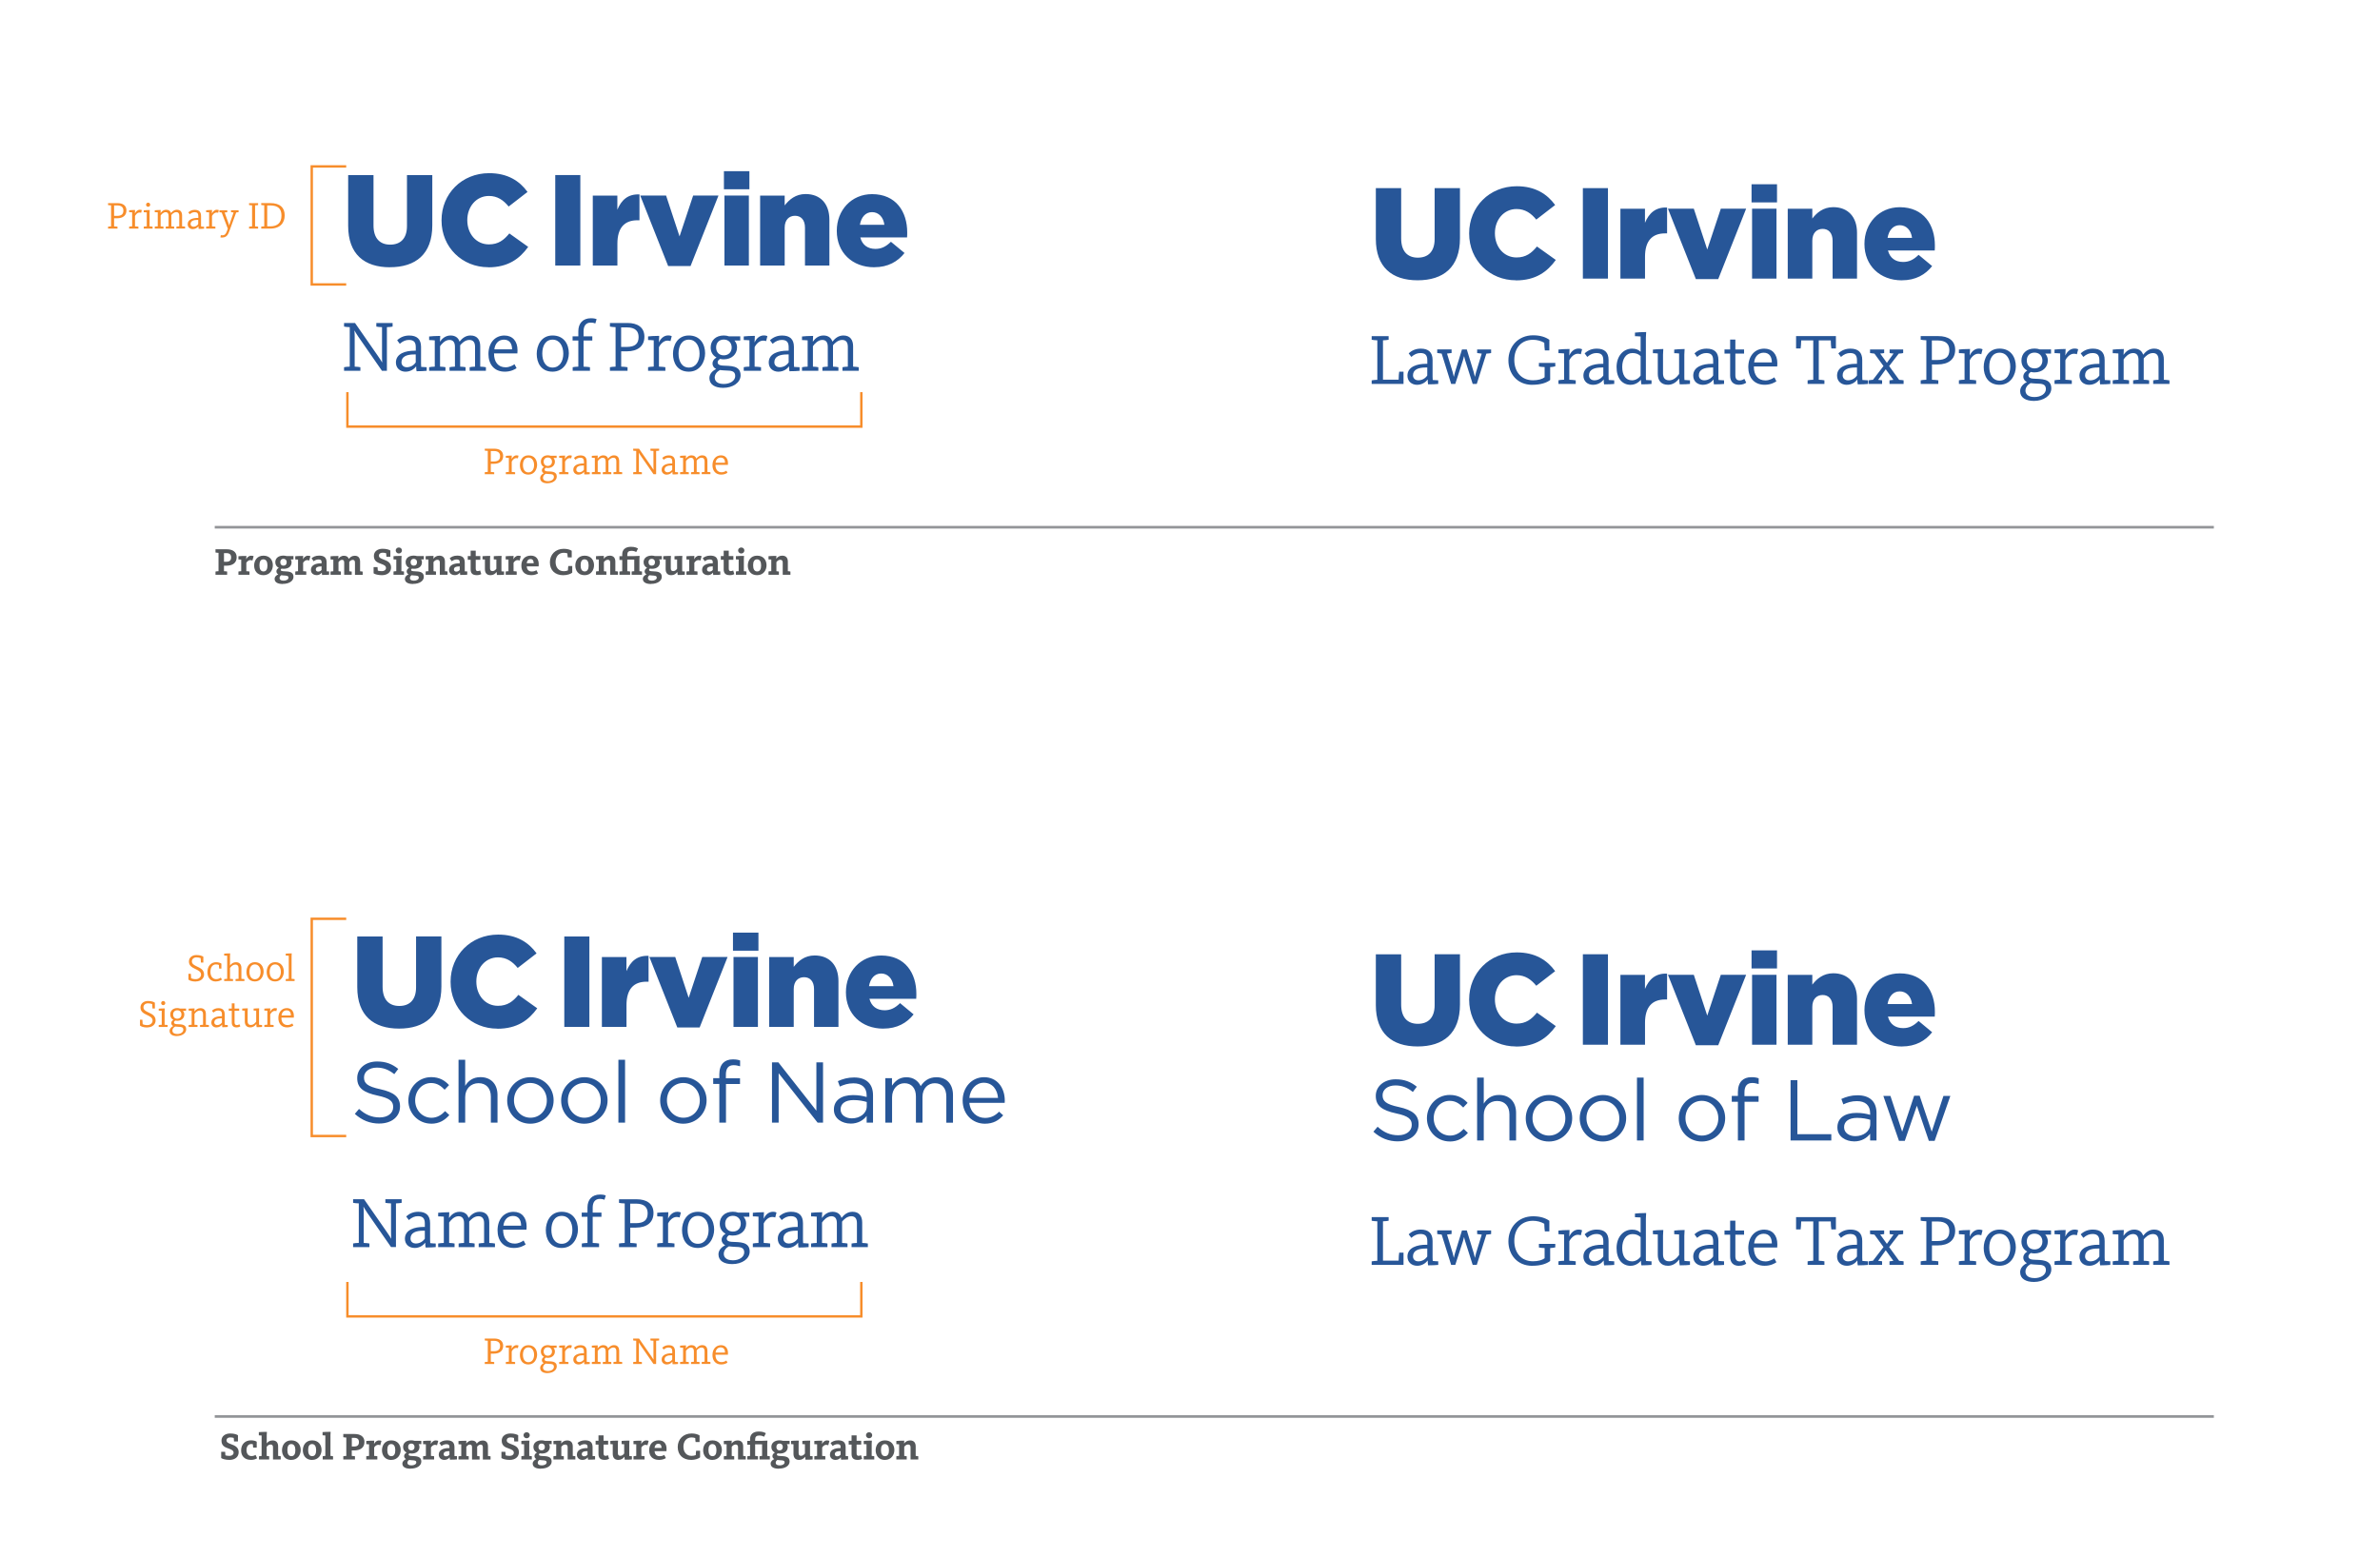 <?xml version="1.0" encoding="UTF-8"?>
<svg id="Layer_1" xmlns="http://www.w3.org/2000/svg" viewBox="0 0 497.09 325.34">
  <defs>
    <style>
      .cls-1 {
        fill: #275698;
      }

      .cls-2 {
        stroke: #939598;
        stroke-miterlimit: 10;
        stroke-width: .55px;
      }

      .cls-2, .cls-3 {
        fill: none;
      }

      .cls-4 {
        fill: #54575a;
      }

      .cls-5 {
        fill: #f78d2b;
      }

      .cls-3 {
        stroke: #f78d2b;
        stroke-width: .5px;
      }
    </style>
  </defs>
  <line class="cls-2" x1="44.85" y1="110.15" x2="462.39" y2="110.15"/>
  <line class="cls-2" x1="44.85" y1="295.94" x2="462.39" y2="295.94"/>
  <g>
    <path class="cls-4" d="M160.51,120.08h2.17v-.67c-.1-.03-.32-.06-.52-.07v-1.9c.16-.22.44-.49.79-.49.38,0,.53.2.53.59v2.54h1.61v-.67c-.1-.03-.36-.07-.54-.07v-1.99c0-.72-.32-1.26-1.18-1.26-.58,0-.97.28-1.22.63h-.02l.03-.58c-.74,0-1.38.03-1.65.06v.67c.14,0,.35,0,.58.03v2.43c-.2,0-.47.04-.58.07v.67ZM158.14,119.39c-.61,0-.84-.55-.84-1.28s.21-1.25.82-1.25.85.55.85,1.28-.22,1.25-.82,1.25M158.13,120.17c1.35,0,1.97-1.09,1.97-2.07,0-1.04-.61-2.01-1.97-2.01s-1.94,1.07-1.94,2.07.58,2.01,1.94,2.01M154.82,115.64c.38,0,.65-.3.65-.64s-.27-.62-.65-.62-.66.29-.66.62.28.64.66.64M153.7,120.08h2.2v-.67c-.1-.03-.36-.07-.54-.07v-2.57l.04-.63c-.77,0-1.42.03-1.7.06v.67c.14,0,.35,0,.58.03v2.43c-.2,0-.47.04-.58.07v.67ZM152.39,120.17c.49,0,.82-.13.98-.22l-.24-.77c-.08.05-.26.14-.5.14-.29,0-.42-.15-.42-.54v-1.82h.96v-.79h-.96v-1.13h-1.06v1.13h-.6v.79h.6v1.99c0,.74.32,1.21,1.24,1.21M148.14,119.42c-.24,0-.48-.14-.48-.44,0-.47.43-.64,1.07-.64h.14v.74c-.16.19-.38.34-.72.34M147.82,120.17c.52,0,.9-.27,1.08-.53h.02c0,.18.03.38.06.48.66,0,1.21-.02,1.46-.05v-.68c-.12,0-.3-.02-.52-.03,0-.12,0-.25,0-.39v-1.45c0-1.03-.51-1.44-1.58-1.44-.73,0-1.26.27-1.57.56l.44.62c.23-.18.59-.38,1.01-.38.47,0,.65.17.65.54v.27h-.14c-1.1,0-2.09.37-2.09,1.37,0,.7.52,1.09,1.18,1.09M143.38,120.08h2.3v-.67c-.11-.03-.46-.07-.66-.07v-1.76c.1-.17.39-.56.85-.56.22,0,.35.06.42.1l.25-.92c-.09-.05-.24-.1-.53-.1-.48,0-.85.39-1,.72h-.02l.04-.67c-.74,0-1.38.03-1.66.06v.67c.14,0,.35,0,.58.03v2.43c-.2,0-.47.04-.58.07v.67ZM140.21,120.17c.61,0,.97-.3,1.24-.65h.02c0,.17.04.48.07.61.69,0,1.23-.02,1.49-.05v-.68c-.12,0-.32-.02-.53-.03,0-.1-.02-.22-.02-.35v-2.25l.04-.63c-.73,0-1.37.03-1.64.06v.67c.14,0,.32,0,.54.03v1.93c-.16.22-.44.49-.8.49s-.52-.2-.52-.59v-1.96l.04-.63c-.74,0-1.33.03-1.61.06v.67c.13,0,.29,0,.5.03v2.01c0,.71.32,1.26,1.17,1.26M136.12,118.18c-.41,0-.67-.26-.67-.72s.26-.71.67-.71.68.26.68.71-.26.72-.68.72M136.11,121.31c-.54,0-.8-.22-.8-.55,0-.22.14-.45.35-.58.16.02.34.04.52.05.58.04.99.04.99.46,0,.36-.42.63-1.06.63M135.98,121.99c1.34,0,2.24-.62,2.24-1.49,0-1.07-1.03-1.1-1.84-1.14-.57-.02-.82-.08-.82-.3,0-.1.07-.2.17-.26.14.02.29.04.44.04,1.06,0,1.66-.56,1.66-1.38,0-.22-.06-.4-.17-.58h.56v-.7h-1.41c-.2-.06-.43-.1-.69-.1-1.07,0-1.7.57-1.7,1.38,0,.58.3.94.72,1.17v.02c-.25.14-.5.38-.5.72,0,.31.17.49.38.62v.02c-.38.17-.75.46-.75.94,0,.68.62,1.06,1.7,1.06M129.38,120.08h2.23v-.67c-.11-.03-.4-.07-.59-.07v-2.43h1.45v2.43c-.2,0-.42.04-.54.07v.67h2.16v-.67c-.11-.03-.36-.07-.54-.07v-2.57l.04-.63-1.31.05h-1.26v-.31c0-.52.25-.8.86-.8.49,0,.82.15,1,.26l.38-.74c-.26-.15-.65-.36-1.48-.36-1.17,0-1.82.6-1.82,1.57v.39h-.58v.79h.58v2.36c-.2,0-.46.04-.58.07v.67ZM124.48,120.08h2.17v-.67c-.1-.03-.32-.06-.52-.07v-1.9c.16-.22.44-.49.79-.49.38,0,.53.2.53.59v2.54h1.61v-.67c-.1-.03-.36-.07-.54-.07v-1.99c0-.72-.32-1.26-1.17-1.26-.58,0-.97.28-1.23.63h-.02l.03-.58c-.73,0-1.38.03-1.65.06v.67c.14,0,.35,0,.58.03v2.43c-.2,0-.47.04-.58.07v.67ZM122.11,119.39c-.61,0-.84-.55-.84-1.28s.21-1.25.82-1.25.85.55.85,1.28-.22,1.25-.82,1.25M122.1,120.17c1.35,0,1.97-1.09,1.97-2.07,0-1.04-.61-2.01-1.97-2.01s-1.94,1.07-1.94,2.07.58,2.01,1.94,2.01M117.69,120.17c.77,0,1.54-.26,1.83-.53v-1.38h-.82c-.03.17-.08.58-.08.92-.24.1-.54.16-.86.16-1.05,0-1.72-.74-1.72-1.94,0-1.13.67-1.91,1.69-1.91.28,0,.55.04.78.13,0,.32.05.68.08.83h.82v-1.38c-.41-.26-.96-.41-1.67-.41-1.74,0-2.89,1.21-2.89,2.82s1.02,2.7,2.83,2.7M110.01,117.67c.06-.54.32-.87.8-.87s.66.38.66.87h-1.46ZM110.9,120.17c.78,0,1.22-.23,1.48-.38l-.34-.66c-.19.12-.5.27-.98.27-.65,0-1.01-.41-1.04-1.06h2.48c0-.13.02-.36.02-.48,0-1.07-.56-1.78-1.65-1.78-1.19,0-1.98.77-1.98,2.1,0,1.23.73,1.98,2.01,1.98M105.62,120.08h2.3v-.67c-.11-.03-.46-.07-.66-.07v-1.76c.1-.17.39-.56.85-.56.22,0,.35.06.42.1l.25-.92c-.09-.05-.24-.1-.53-.1-.48,0-.85.39-1,.72h-.02l.04-.67c-.74,0-1.38.03-1.65.06v.67c.14,0,.35,0,.58.03v2.43c-.2,0-.47.04-.58.07v.67ZM102.46,120.17c.61,0,.97-.3,1.24-.65h.02c0,.17.04.48.07.61.69,0,1.23-.02,1.49-.05v-.68c-.12,0-.32-.02-.53-.03,0-.1-.02-.22-.02-.35v-2.25l.04-.63c-.73,0-1.37.03-1.64.06v.67c.14,0,.32,0,.54.03v1.93c-.16.22-.44.49-.8.49s-.52-.2-.52-.59v-1.96l.04-.63c-.74,0-1.33.03-1.61.06v.67c.13,0,.29,0,.5.03v2.01c0,.71.32,1.26,1.17,1.26M99.54,120.17c.49,0,.82-.13.98-.22l-.24-.77c-.08.05-.26.14-.5.14-.29,0-.42-.15-.42-.54v-1.82h.96v-.79h-.96v-1.13h-1.06v1.13h-.6v.79h.6v1.99c0,.74.32,1.21,1.24,1.21M95.29,119.42c-.24,0-.48-.14-.48-.44,0-.47.42-.64,1.07-.64h.14v.74c-.16.19-.38.34-.72.34M94.97,120.17c.52,0,.9-.27,1.08-.53h.02c0,.18.03.38.06.48.66,0,1.21-.02,1.46-.05v-.68c-.12,0-.3-.02-.52-.03,0-.12,0-.25,0-.39v-1.45c0-1.03-.51-1.44-1.58-1.44-.73,0-1.26.27-1.57.56l.44.62c.23-.18.59-.38,1.01-.38.47,0,.65.17.65.54v.27h-.14c-1.1,0-2.09.37-2.09,1.37,0,.7.52,1.09,1.18,1.09M88.89,120.08h2.17v-.67c-.1-.03-.32-.06-.52-.07v-1.9c.16-.22.44-.49.79-.49.38,0,.53.2.53.59v2.54h1.61v-.67c-.1-.03-.36-.07-.54-.07v-1.99c0-.72-.32-1.26-1.17-1.26-.58,0-.97.28-1.22.63h-.02l.03-.58c-.74,0-1.38.03-1.65.06v.67c.14,0,.35,0,.58.03v2.43c-.2,0-.47.04-.58.07v.67ZM86.42,118.18c-.41,0-.66-.26-.66-.72s.26-.71.66-.71.68.26.68.71-.26.72-.68.72M86.41,121.31c-.54,0-.8-.22-.8-.55,0-.22.14-.45.35-.58.16.02.34.04.52.05.58.04.99.04.99.46,0,.36-.42.63-1.07.63M86.28,121.99c1.34,0,2.24-.62,2.24-1.49,0-1.07-1.03-1.1-1.84-1.14-.57-.02-.82-.08-.82-.3,0-.1.07-.2.17-.26.14.02.29.04.44.04,1.07,0,1.66-.56,1.66-1.38,0-.22-.06-.4-.17-.58h.56v-.7h-1.42c-.2-.06-.43-.1-.69-.1-1.07,0-1.69.57-1.69,1.38,0,.58.3.94.72,1.17v.02c-.25.14-.5.38-.5.72,0,.31.17.49.38.62v.02c-.38.17-.75.46-.75.94,0,.68.61,1.06,1.7,1.06M83.3,115.64c.38,0,.65-.3.65-.64s-.27-.62-.65-.62-.65.29-.65.62.28.64.65.64M82.18,120.08h2.2v-.67c-.1-.03-.36-.07-.54-.07v-2.57l.04-.63c-.77,0-1.42.03-1.69.06v.67c.14,0,.35,0,.58.03v2.43c-.2,0-.47.04-.58.07v.67ZM79.75,120.17c1.19,0,1.93-.64,1.93-1.61,0-1.02-.76-1.37-1.6-1.68-.59-.22-.94-.38-.94-.81,0-.35.29-.6.77-.6.29,0,.54.05.74.11,0,.24.03.61.06.74h.82v-1.3c-.22-.16-.79-.37-1.62-.37-1.06,0-1.82.57-1.82,1.49,0,1.01.61,1.36,1.44,1.64.62.22,1.09.41,1.09.89,0,.36-.32.66-.89.66-.34,0-.61-.05-.82-.11,0-.24-.04-.61-.06-.74h-.82v1.3c.23.18.9.39,1.74.39M69.05,120.08h2.15v-.67c-.09-.03-.3-.06-.5-.07v-1.9c.14-.19.4-.48.73-.48s.46.2.46.59v2.54h1.57v-.67c-.1-.03-.31-.06-.51-.07v-1.95c.15-.19.4-.43.73-.43s.46.21.46.59v2.54h1.61v-.67c-.1-.03-.36-.07-.54-.07v-1.99c0-.72-.29-1.26-1.11-1.26-.6,0-.95.3-1.23.64h-.02c-.14-.39-.46-.64-1.01-.64-.62,0-.97.37-1.16.63h-.02l.03-.58c-.74,0-1.38.03-1.65.06v.67c.14,0,.35,0,.58.03v2.43c-.2,0-.47.04-.58.07v.67ZM66.44,119.42c-.24,0-.48-.14-.48-.44,0-.47.42-.64,1.06-.64h.14v.74c-.16.19-.38.34-.72.34M66.12,120.17c.52,0,.9-.27,1.08-.53h.02c0,.18.03.38.06.48.66,0,1.21-.02,1.46-.05v-.68c-.12,0-.3-.02-.52-.03,0-.12,0-.25,0-.39v-1.45c0-1.03-.51-1.44-1.58-1.44-.73,0-1.26.27-1.57.56l.44.62c.23-.18.59-.38,1.01-.38.47,0,.65.17.65.54v.27h-.14c-1.1,0-2.09.37-2.09,1.37,0,.7.52,1.09,1.18,1.09M61.67,120.08h2.3v-.67c-.11-.03-.46-.07-.66-.07v-1.76c.1-.17.39-.56.85-.56.22,0,.35.06.42.1l.25-.92c-.09-.05-.24-.1-.53-.1-.48,0-.85.39-1,.72h-.02l.04-.67c-.74,0-1.38.03-1.65.06v.67c.14,0,.35,0,.58.03v2.43c-.2,0-.47.04-.58.07v.67ZM59.2,118.18c-.41,0-.66-.26-.66-.72s.26-.71.66-.71.68.26.68.71-.26.72-.68.72M59.19,121.31c-.54,0-.8-.22-.8-.55,0-.22.14-.45.35-.58.16.02.34.04.52.05.58.04.99.04.99.46,0,.36-.42.63-1.07.63M59.06,121.99c1.35,0,2.24-.62,2.24-1.49,0-1.07-1.03-1.1-1.84-1.14-.57-.02-.83-.08-.83-.3,0-.1.07-.2.17-.26.14.02.29.04.44.04,1.07,0,1.66-.56,1.66-1.38,0-.22-.06-.4-.17-.58h.56v-.7h-1.41c-.2-.06-.43-.1-.69-.1-1.07,0-1.69.57-1.69,1.38,0,.58.3.94.72,1.17v.02c-.25.14-.49.38-.49.72,0,.31.17.49.38.62v.02c-.38.17-.75.46-.75.94,0,.68.61,1.06,1.7,1.06M55.03,119.39c-.61,0-.84-.55-.84-1.28s.21-1.25.82-1.25.85.55.85,1.28-.22,1.25-.82,1.25M55.02,120.17c1.35,0,1.97-1.09,1.97-2.07,0-1.04-.61-2.01-1.97-2.01s-1.94,1.07-1.94,2.07.58,2.01,1.94,2.01M49.81,120.08h2.3v-.67c-.11-.03-.46-.07-.66-.07v-1.76c.1-.17.39-.56.85-.56.22,0,.35.06.42.1l.25-.92c-.09-.05-.24-.1-.53-.1-.48,0-.85.39-1,.72h-.02l.04-.67c-.74,0-1.38.03-1.66.06v.67c.14,0,.35,0,.58.03v2.43c-.2,0-.47.04-.58.07v.67ZM46.78,115.56h.5c.69,0,.99.31.99.89,0,.62-.31.92-1.03.92h-.46v-1.81ZM45.01,120.08h2.43v-.67c-.14-.03-.46-.07-.66-.07v-1.15h.47c1.32,0,2.18-.57,2.18-1.78,0-1.14-.89-1.65-2.05-1.65h-2.37v.67c.13.03.43.07.63.07v3.84c-.2,0-.5.04-.63.07v.67Z"/>
    <path class="cls-1" d="M167.52,77.47h3.4v-.75c-.21-.04-.68-.12-1.13-.12v-4.26c.3-.45,1.04-1.32,1.95-1.32.84,0,1.15.57,1.15,1.47v4.11c-.45,0-.92.07-1.12.12v.75h3.34v-.75c-.21-.04-.68-.12-1.13-.12v-4.46c.35-.43,1.04-1.12,1.92-1.12s1.18.6,1.18,1.47v4.11c-.45,0-.92.07-1.12.12v.75h3.4v-.75c-.21-.04-.74-.12-1.18-.12v-4.26c0-1.27-.57-2.25-2.02-2.25-1.08,0-1.77.63-2.28,1.26h-.03c-.23-.72-.82-1.26-1.86-1.26-1.2,0-1.88.82-2.19,1.27h-.03l.06-1.18c-.97,0-1.93.07-2.32.12v.75c.23,0,.71.01,1.18.06v5.49c-.45,0-.97.07-1.18.12v.75ZM162.8,76.73c-.43,0-1.07-.29-1.07-1.04,0-1.22,1.12-1.64,2.67-1.64h.32v1.67c-.44.62-1.08,1.01-1.92,1.01M162.62,77.65c.93,0,1.73-.49,2.15-1.09h.03c0,.46.04.81.09,1,.82,0,1.72-.04,2.11-.09v-.75c-.28,0-.71-.03-1.15-.07-.01-.23-.03-.45-.03-.72v-3.45c0-1.64-.88-2.38-2.46-2.38-1.01,0-1.83.33-2.54.99l.55.74c.65-.57,1.25-.81,1.91-.81.99,0,1.44.43,1.44,1.5v.75h-.32c-1.74,0-3.84.55-3.84,2.46,0,1.17.85,1.93,2.05,1.93M155.34,77.47h3.61v-.75c-.21-.04-.88-.12-1.34-.12v-4.07c.09-.23.76-1.37,1.77-1.37.38,0,.56.07.63.12l.27-1.05c-.09-.04-.31-.15-.75-.15-.99,0-1.63.79-1.9,1.42h-.03l.06-1.33c-.97,0-1.93.07-2.32.12v.75c.23,0,.71.01,1.19.06v5.49c-.45,0-.98.07-1.19.12v.75ZM151.17,74.24c-.99,0-1.6-.67-1.6-1.65s.62-1.65,1.6-1.65,1.65.67,1.65,1.65-.66,1.65-1.65,1.65M151.16,80.22c-1.29,0-1.88-.57-1.88-1.35,0-.61.4-1.18,1.07-1.56.43.06.89.07,1.35.1.84.04,1.86,0,1.86,1.14,0,.96-1.01,1.67-2.4,1.67M151.05,81.03c2,0,3.63-1.08,3.63-2.62,0-2.12-2.17-1.93-3.75-2.03-.62-.03-1.04-.23-1.04-.69,0-.27.21-.54.52-.71.26.06.48.09.75.09,1.65,0,2.78-1.05,2.78-2.49,0-.57-.18-1.01-.54-1.44h1.21v-.87h-2.34c-.35-.12-.71-.18-1.11-.18-1.68,0-2.73,1.06-2.73,2.49,0,.99.45,1.68,1.2,2.1v.03c-.45.25-.81.67-.81,1.23s.32.93.74,1.14v.03c-.72.34-1.39.99-1.39,1.88,0,1.38,1.2,2.04,2.88,2.04M143.87,76.79c-1.5,0-2.15-1.38-2.15-2.93s.65-2.9,2.15-2.9,2.24,1.38,2.24,2.93-.74,2.9-2.24,2.9M143.87,77.65c2.39,0,3.4-2.16,3.4-3.84,0-1.83-.97-3.72-3.4-3.72s-3.31,2.16-3.31,3.84c0,1.83.88,3.72,3.31,3.72M135.36,77.47h3.61v-.75c-.21-.04-.89-.12-1.34-.12v-4.07c.09-.23.76-1.37,1.77-1.37.38,0,.55.07.63.12l.27-1.05c-.09-.04-.32-.15-.75-.15-.99,0-1.63.79-1.9,1.42h-.03l.06-1.33c-.97,0-1.93.07-2.32.12v.75c.23,0,.71.01,1.18.06v5.49c-.45,0-.97.07-1.18.12v.75ZM129.74,68.4h1.21c1.77,0,2.43.82,2.43,2.01,0,1.37-.72,2.07-2.48,2.07h-1.17v-4.08ZM127.38,77.47h3.69v-.75c-.21-.04-.89-.12-1.33-.12v-3.2h1.17c2.33,0,3.68-1.11,3.68-3.07s-1.47-2.85-3.51-2.85h-3.69v.75c.21.05.74.12,1.18.12v8.25c-.45,0-.98.07-1.18.12v.75ZM119.61,77.47h3.61v-.75c-.21-.04-.89-.12-1.34-.12v-5.46h1.83v-.87h-1.83v-1.04c0-1.19.54-1.83,1.5-1.83.5,0,.87.13.96.18l.27-.9c-.12-.06-.49-.19-1.2-.19-1.66,0-2.62,1.06-2.62,2.71v1.07h-1.2v.87h1.2v5.46c-.45,0-.97.07-1.18.12v.75ZM115.41,76.79c-1.5,0-2.15-1.38-2.15-2.93s.65-2.9,2.15-2.9,2.24,1.38,2.24,2.93-.74,2.9-2.24,2.9M115.41,77.65c2.39,0,3.4-2.16,3.4-3.84,0-1.83-.97-3.72-3.4-3.72s-3.31,2.16-3.31,3.84c0,1.83.88,3.72,3.31,3.72M103.25,72.99c.14-1.22.89-2.03,2-2.03,1.25,0,1.7.93,1.7,2.03h-3.69ZM105.42,77.65c1.31,0,2.11-.49,2.47-.73l-.43-.83c-.31.24-1.05.65-1.85.65-1.57,0-2.43-1.1-2.43-2.91h4.88c.01-.15.03-.49.03-.66,0-1.88-1.03-3.07-2.73-3.07-1.97,0-3.34,1.51-3.34,3.88,0,2.1,1.18,3.67,3.4,3.67M89.64,77.47h3.4v-.75c-.21-.04-.68-.12-1.13-.12v-4.26c.3-.45,1.04-1.32,1.95-1.32.84,0,1.16.57,1.16,1.47v4.11c-.45,0-.92.07-1.13.12v.75h3.35v-.75c-.21-.04-.68-.12-1.13-.12v-4.46c.34-.43,1.04-1.12,1.92-1.12s1.19.6,1.19,1.47v4.11c-.45,0-.92.07-1.13.12v.75h3.4v-.75c-.21-.04-.74-.12-1.19-.12v-4.26c0-1.27-.57-2.25-2.02-2.25-1.08,0-1.77.63-2.28,1.26h-.03c-.22-.72-.82-1.26-1.86-1.26-1.2,0-1.88.82-2.19,1.27h-.03l.06-1.18c-.97,0-1.93.07-2.32.12v.75c.23,0,.71.01,1.18.06v5.49c-.45,0-.97.07-1.18.12v.75ZM84.92,76.73c-.43,0-1.07-.29-1.07-1.04,0-1.22,1.13-1.64,2.67-1.64h.31v1.67c-.43.62-1.08,1.01-1.92,1.01M84.74,77.65c.93,0,1.73-.49,2.15-1.09h.03c0,.46.04.81.09,1,.82,0,1.72-.04,2.11-.09v-.75c-.28,0-.7-.03-1.15-.07-.01-.23-.03-.45-.03-.72v-3.45c0-1.64-.88-2.38-2.46-2.38-1.01,0-1.83.33-2.53.99l.55.74c.64-.57,1.24-.81,1.9-.81.99,0,1.44.43,1.44,1.5v.75h-.31c-1.74,0-3.84.55-3.84,2.46,0,1.17.85,1.93,2.05,1.93M71.87,77.47h3.4v-.75c-.21-.04-.74-.12-1.19-.12v-6.47c0-.36-.03-.9-.06-1.06h.03c.08.15.42.74.78,1.26l4.95,7.14h1.03v-9.12c.45,0,.98-.07,1.19-.12v-.75h-3.4v.75c.21.05.74.12,1.19.12v6.06c0,.74.03,1.1.04,1.29h-.03c-.09-.19-.5-.8-.92-1.41l-4.73-6.81h-2.29v.75c.21.05.74.12,1.19.12v8.25c-.45,0-.98.07-1.19.12v.75Z"/>
    <path class="cls-1" d="M179.6,46.97c.27-1.62,1.19-2.65,2.54-2.65s2.38,1.03,2.57,2.65h-5.1ZM182.6,55.83c2.89,0,4.91-1.19,6.32-2.97l-2.84-2.35c-1.05,1.03-2,1.49-3.24,1.49-1.59,0-2.75-.81-3.16-2.4h9.77c.03-.35.03-.73.03-1.05,0-4.29-2.32-7.99-7.34-7.99-4.32,0-7.37,3.38-7.37,7.64v.05c0,4.51,3.24,7.59,7.83,7.59M158.76,55.47h5.13v-7.91c0-1.62.92-2.48,2.16-2.48s2.08.86,2.08,2.48v7.91h5.1v-9.56c0-3.32-1.86-5.37-4.97-5.37-2.08,0-3.43,1.16-4.37,2.38v-2.05h-5.13v14.61ZM151.31,55.47h5.1v-14.61h-5.1v14.61ZM151.2,39.54h5.32v-3.78h-5.32v3.78ZM139.56,55.58h4.67l5.83-14.72h-5.29l-2.84,8.53-2.81-8.53h-5.4l5.83,14.72ZM123.82,55.47h5.13v-4.56c0-3.35,1.51-4.89,4.18-4.89h.43v-5.4c-2.43-.11-3.78,1.19-4.62,3.19v-2.94h-5.13v14.61ZM115.97,55.47h5.24v-18.9h-5.24v18.9ZM101.98,55.85c4.16,0,6.56-1.81,8.34-4.27l-3.94-2.81c-1.13,1.38-2.29,2.29-4.27,2.29-2.65,0-4.51-2.21-4.51-5.05v-.05c0-2.75,1.86-5.02,4.51-5.02,1.81,0,3.05.89,4.13,2.21l3.94-3.05c-1.67-2.3-4.16-3.92-8.02-3.92-5.72,0-9.94,4.32-9.94,9.83v.05c0,5.64,4.35,9.77,9.75,9.77M81.43,55.83c5.37,0,8.86-2.7,8.86-8.77v-10.48h-5.29v10.64c0,2.65-1.38,3.89-3.51,3.89s-3.48-1.3-3.48-4.02v-10.5h-5.29v10.61c0,5.91,3.38,8.64,8.72,8.64"/>
    <path class="cls-4" d="M187.21,304.92h2.17v-.67c-.1-.03-.32-.06-.52-.07v-1.9c.16-.22.44-.49.79-.49.38,0,.53.2.53.59v2.54h1.61v-.67c-.1-.03-.36-.07-.54-.07v-1.98c0-.72-.32-1.26-1.18-1.26-.58,0-.97.28-1.22.63h-.02l.03-.58c-.74,0-1.38.03-1.65.06v.67c.14,0,.35,0,.58.03v2.43c-.2,0-.47.04-.58.07v.67ZM184.84,304.23c-.61,0-.84-.55-.84-1.28s.21-1.25.82-1.25.85.55.85,1.28-.22,1.25-.82,1.25M184.83,305.01c1.35,0,1.97-1.09,1.97-2.07,0-1.04-.61-2.01-1.97-2.01s-1.94,1.07-1.94,2.07.58,2.02,1.94,2.02M181.52,300.49c.38,0,.65-.3.65-.64s-.27-.62-.65-.62-.65.29-.65.62.28.64.65.64M180.4,304.92h2.2v-.67c-.1-.03-.36-.07-.54-.07v-2.57l.04-.63c-.78,0-1.42.03-1.7.06v.67c.14,0,.35,0,.58.03v2.43c-.2,0-.47.04-.58.07v.67ZM179.09,305.01c.49,0,.82-.13.98-.22l-.24-.77c-.08.05-.26.14-.5.14-.29,0-.42-.15-.42-.54v-1.82h.96v-.79h-.96v-1.13h-1.05v1.13h-.6v.79h.6v1.98c0,.74.32,1.22,1.24,1.22M174.84,304.26c-.24,0-.48-.14-.48-.44,0-.47.42-.64,1.07-.64h.14v.74c-.16.19-.38.34-.72.34M174.52,305.01c.52,0,.9-.27,1.08-.53h.02c0,.17.03.38.06.48.66,0,1.21-.02,1.46-.05v-.68c-.12,0-.3-.02-.52-.03,0-.12,0-.25,0-.39v-1.45c0-1.03-.51-1.44-1.58-1.44-.73,0-1.26.27-1.57.56l.44.62c.23-.18.59-.38,1.01-.38.47,0,.65.17.65.55v.27h-.14c-1.1,0-2.09.37-2.09,1.37,0,.7.52,1.1,1.18,1.1M170.08,304.92h2.3v-.67c-.11-.03-.46-.07-.66-.07v-1.76c.1-.17.39-.56.85-.56.22,0,.35.06.42.1l.25-.92c-.09-.05-.24-.1-.53-.1-.48,0-.85.39-1,.72h-.02l.04-.67c-.74,0-1.38.03-1.65.06v.67c.14,0,.35,0,.58.03v2.43c-.2,0-.47.04-.58.07v.67ZM166.91,305.01c.61,0,.97-.3,1.24-.65h.02c0,.17.04.48.07.61.69,0,1.23-.02,1.49-.05v-.68c-.12,0-.32-.02-.53-.03,0-.1-.02-.22-.02-.35v-2.25l.04-.63c-.73,0-1.37.03-1.64.06v.67c.14,0,.32,0,.54.03v1.93c-.16.22-.44.49-.8.49s-.52-.2-.52-.59v-1.96l.04-.63c-.74,0-1.33.03-1.61.06v.67c.13,0,.29,0,.5.03v2.01c0,.71.32,1.26,1.18,1.26M162.82,303.02c-.41,0-.66-.26-.66-.72s.26-.71.66-.71.68.26.68.71-.26.72-.68.72M162.81,306.15c-.54,0-.8-.22-.8-.55,0-.22.14-.45.35-.58.16.02.34.04.52.05.59.04.99.04.99.46,0,.36-.42.63-1.07.63M162.68,306.83c1.35,0,2.24-.62,2.24-1.49,0-1.07-1.03-1.1-1.84-1.14-.57-.02-.82-.08-.82-.3,0-.1.07-.2.17-.26.14.02.29.04.44.04,1.07,0,1.66-.56,1.66-1.38,0-.22-.06-.4-.17-.58h.56v-.7h-1.42c-.2-.06-.43-.1-.69-.1-1.07,0-1.7.57-1.7,1.38,0,.58.3.94.72,1.17v.02c-.25.14-.5.38-.5.72,0,.31.17.49.38.62v.02c-.38.17-.75.47-.75.94,0,.68.61,1.06,1.7,1.06M156.08,304.92h2.23v-.67c-.11-.03-.4-.07-.59-.07v-2.42h1.45v2.42c-.2,0-.42.04-.54.07v.67h2.16v-.67c-.11-.03-.36-.07-.54-.07v-2.57l.04-.63-1.31.05h-1.26v-.31c0-.52.25-.8.86-.8.49,0,.82.15,1,.26l.38-.74c-.26-.15-.65-.36-1.48-.36-1.17,0-1.82.6-1.82,1.57v.39h-.58v.79h.58v2.36c-.2,0-.46.04-.58.07v.67ZM151.18,304.92h2.17v-.67c-.1-.03-.32-.06-.52-.07v-1.9c.16-.22.44-.49.79-.49.38,0,.53.2.53.59v2.54h1.61v-.67c-.1-.03-.36-.07-.54-.07v-1.98c0-.72-.32-1.26-1.17-1.26-.59,0-.97.28-1.23.63h-.02l.03-.58c-.74,0-1.38.03-1.65.06v.67c.14,0,.35,0,.58.03v2.43c-.2,0-.47.04-.58.07v.67ZM148.81,304.23c-.61,0-.84-.55-.84-1.28s.21-1.25.82-1.25.85.55.85,1.28-.22,1.25-.83,1.25M148.8,305.01c1.35,0,1.97-1.09,1.97-2.07,0-1.04-.61-2.01-1.97-2.01s-1.94,1.07-1.94,2.07.58,2.02,1.94,2.02M144.39,305.01c.77,0,1.54-.26,1.83-.54v-1.38h-.82c-.03.17-.08.58-.08.92-.24.1-.54.16-.86.16-1.05,0-1.72-.74-1.72-1.94,0-1.13.67-1.91,1.69-1.91.28,0,.55.04.78.13,0,.32.05.68.08.83h.82v-1.38c-.41-.26-.96-.41-1.67-.41-1.74,0-2.89,1.22-2.89,2.82s1.02,2.7,2.83,2.7M136.71,302.51c.06-.54.32-.87.8-.87s.66.38.66.87h-1.46ZM137.6,305.01c.78,0,1.22-.23,1.48-.38l-.34-.66c-.19.12-.5.27-.98.27-.65,0-1.01-.41-1.04-1.06h2.48c0-.13.02-.36.02-.48,0-1.07-.56-1.78-1.65-1.78-1.19,0-1.98.77-1.98,2.1,0,1.22.73,1.98,2.01,1.98M132.32,304.92h2.3v-.67c-.11-.03-.46-.07-.66-.07v-1.76c.1-.17.39-.56.85-.56.22,0,.35.06.42.1l.25-.92c-.09-.05-.24-.1-.53-.1-.48,0-.85.39-1,.72h-.02l.04-.67c-.74,0-1.38.03-1.66.06v.67c.14,0,.35,0,.58.03v2.43c-.2,0-.47.04-.58.07v.67ZM129.16,305.01c.61,0,.97-.3,1.24-.65h.02c0,.17.04.48.07.61.69,0,1.23-.02,1.49-.05v-.68c-.12,0-.32-.02-.53-.03,0-.1-.02-.22-.02-.35v-2.25l.04-.63c-.73,0-1.37.03-1.64.06v.67c.14,0,.32,0,.54.03v1.93c-.16.22-.44.49-.8.49s-.52-.2-.52-.59v-1.96l.04-.63c-.74,0-1.33.03-1.61.06v.67c.13,0,.29,0,.5.03v2.01c0,.71.32,1.26,1.17,1.26M126.24,305.01c.49,0,.82-.13.98-.22l-.24-.77c-.08.05-.26.14-.5.14-.29,0-.42-.15-.42-.54v-1.82h.96v-.79h-.96v-1.13h-1.06v1.13h-.6v.79h.6v1.98c0,.74.32,1.22,1.24,1.22M121.99,304.26c-.24,0-.48-.14-.48-.44,0-.47.42-.64,1.06-.64h.14v.74c-.16.19-.38.34-.72.34M121.67,305.01c.52,0,.9-.27,1.08-.53h.02c0,.17.03.38.06.48.66,0,1.21-.02,1.46-.05v-.68c-.12,0-.3-.02-.52-.03,0-.12,0-.25,0-.39v-1.45c0-1.03-.51-1.44-1.58-1.44-.73,0-1.26.27-1.57.56l.44.62c.23-.18.59-.38,1.01-.38.47,0,.65.17.65.55v.27h-.14c-1.1,0-2.09.37-2.09,1.37,0,.7.52,1.1,1.18,1.1M115.59,304.92h2.17v-.67c-.1-.03-.32-.06-.52-.07v-1.9c.16-.22.44-.49.79-.49.38,0,.53.2.53.59v2.54h1.61v-.67c-.1-.03-.36-.07-.54-.07v-1.98c0-.72-.32-1.26-1.18-1.26-.58,0-.97.28-1.22.63h-.02l.03-.58c-.74,0-1.38.03-1.65.06v.67c.14,0,.35,0,.58.03v2.43c-.2,0-.47.04-.58.07v.67ZM113.12,303.02c-.41,0-.66-.26-.66-.72s.26-.71.66-.71.68.26.68.71-.26.72-.68.72M113.11,306.15c-.54,0-.8-.22-.8-.55,0-.22.14-.45.35-.58.16.02.35.04.52.05.58.04.99.04.99.46,0,.36-.42.63-1.06.63M112.98,306.83c1.34,0,2.24-.62,2.24-1.49,0-1.07-1.03-1.1-1.84-1.14-.57-.02-.82-.08-.82-.3,0-.1.07-.2.17-.26.15.02.29.04.44.04,1.06,0,1.66-.56,1.66-1.38,0-.22-.06-.4-.17-.58h.56v-.7h-1.42c-.2-.06-.43-.1-.69-.1-1.07,0-1.7.57-1.7,1.38,0,.58.3.94.72,1.17v.02c-.25.14-.5.38-.5.72,0,.31.17.49.38.62v.02c-.38.17-.75.47-.75.94,0,.68.62,1.06,1.7,1.06M110,300.49c.38,0,.65-.3.65-.64s-.27-.62-.65-.62-.66.29-.66.62.28.64.66.64M108.88,304.92h2.2v-.67c-.1-.03-.36-.07-.54-.07v-2.57l.04-.63c-.77,0-1.42.03-1.69.06v.67c.14,0,.35,0,.58.03v2.43c-.2,0-.47.04-.58.07v.67ZM106.45,305.01c1.18,0,1.93-.64,1.93-1.61,0-1.02-.76-1.37-1.6-1.68-.59-.22-.94-.38-.94-.81,0-.35.29-.6.77-.6.29,0,.54.05.74.11,0,.24.03.61.06.74h.82v-1.3c-.22-.16-.79-.37-1.62-.37-1.06,0-1.82.58-1.82,1.49,0,1.01.61,1.36,1.44,1.64.62.22,1.09.41,1.09.89,0,.36-.32.66-.89.66-.34,0-.61-.05-.82-.11,0-.24-.04-.61-.06-.74h-.82v1.3c.23.18.9.39,1.74.39M95.75,304.92h2.15v-.67c-.09-.03-.3-.06-.5-.07v-1.9c.14-.19.4-.48.73-.48s.46.2.46.59v2.54h1.58v-.67c-.1-.03-.31-.06-.51-.07v-1.95c.15-.19.4-.43.73-.43s.46.21.46.59v2.54h1.61v-.67c-.1-.03-.36-.07-.54-.07v-1.98c0-.72-.29-1.26-1.11-1.26-.6,0-.95.3-1.22.64h-.02c-.13-.39-.46-.64-1.01-.64-.62,0-.97.37-1.16.63h-.02l.03-.58c-.74,0-1.38.03-1.65.06v.67c.14,0,.35,0,.58.03v2.43c-.2,0-.47.04-.58.07v.67ZM93.14,304.26c-.24,0-.48-.14-.48-.44,0-.47.43-.64,1.07-.64h.14v.74c-.16.19-.38.34-.72.34M92.82,305.01c.52,0,.9-.27,1.08-.53h.02c0,.17.03.38.06.48.66,0,1.21-.02,1.46-.05v-.68c-.12,0-.3-.02-.52-.03,0-.12,0-.25,0-.39v-1.45c0-1.03-.51-1.44-1.58-1.44-.73,0-1.26.27-1.57.56l.44.62c.23-.18.59-.38,1.01-.38.47,0,.65.17.65.55v.27h-.14c-1.1,0-2.09.37-2.09,1.37,0,.7.52,1.1,1.18,1.1M88.37,304.92h2.3v-.67c-.11-.03-.46-.07-.66-.07v-1.76c.1-.17.39-.56.85-.56.22,0,.35.06.42.1l.25-.92c-.09-.05-.24-.1-.53-.1-.48,0-.85.39-1,.72h-.02l.04-.67c-.74,0-1.38.03-1.65.06v.67c.14,0,.35,0,.58.03v2.43c-.2,0-.47.04-.58.07v.67ZM85.9,303.02c-.41,0-.66-.26-.66-.72s.26-.71.66-.71.68.26.68.71-.26.72-.68.72M85.89,306.15c-.54,0-.8-.22-.8-.55,0-.22.15-.45.35-.58.16.02.34.04.52.05.58.04.99.04.99.46,0,.36-.42.63-1.06.63M85.76,306.83c1.34,0,2.24-.62,2.24-1.49,0-1.07-1.03-1.1-1.84-1.14-.57-.02-.82-.08-.82-.3,0-.1.07-.2.17-.26.14.02.29.04.44.04,1.06,0,1.66-.56,1.66-1.38,0-.22-.06-.4-.17-.58h.56v-.7h-1.42c-.2-.06-.43-.1-.69-.1-1.07,0-1.7.57-1.7,1.38,0,.58.3.94.72,1.17v.02c-.25.14-.5.38-.5.72,0,.31.17.49.38.62v.02c-.38.17-.75.47-.75.94,0,.68.62,1.06,1.7,1.06M81.73,304.23c-.61,0-.84-.55-.84-1.28s.21-1.25.82-1.25.85.55.85,1.28-.22,1.25-.82,1.25M81.72,305.01c1.35,0,1.97-1.09,1.97-2.07,0-1.04-.61-2.01-1.97-2.01s-1.94,1.07-1.94,2.07.58,2.02,1.94,2.02M76.51,304.92h2.3v-.67c-.11-.03-.46-.07-.66-.07v-1.76c.1-.17.39-.56.85-.56.22,0,.35.06.42.1l.25-.92c-.09-.05-.24-.1-.53-.1-.48,0-.85.39-1,.72h-.02l.04-.67c-.74,0-1.38.03-1.66.06v.67c.14,0,.35,0,.58.03v2.43c-.2,0-.47.04-.58.07v.67ZM73.48,300.4h.5c.69,0,.99.31.99.89,0,.62-.31.92-1.02.92h-.47v-1.81ZM71.71,304.92h2.43v-.67c-.14-.03-.46-.07-.67-.07v-1.15h.47c1.32,0,2.18-.57,2.18-1.78,0-1.14-.89-1.65-2.05-1.65h-2.37v.67c.13.03.43.07.63.07v3.84c-.2,0-.5.04-.63.07v.67ZM67.4,304.92h2.16v-.67c-.11-.03-.36-.07-.54-.07v-4.4l.04-.64c-.77,0-1.41.03-1.69.06v.67c.14,0,.35.02.58.04v4.27c-.2,0-.43.04-.55.07v.67ZM65.2,304.23c-.61,0-.84-.55-.84-1.28s.21-1.25.82-1.25.85.55.85,1.28-.22,1.25-.82,1.25M65.19,305.01c1.35,0,1.97-1.09,1.97-2.07,0-1.04-.61-2.01-1.97-2.01s-1.94,1.07-1.94,2.07.58,2.02,1.94,2.02M60.86,304.23c-.61,0-.84-.55-.84-1.28s.21-1.25.82-1.25.85.55.85,1.28-.22,1.25-.82,1.25M60.84,305.01c1.35,0,1.97-1.09,1.97-2.07,0-1.04-.61-2.01-1.97-2.01s-1.94,1.07-1.94,2.07.58,2.02,1.94,2.02M54.08,304.92h2.14v-.67c-.1-.02-.33-.06-.52-.07v-1.9c.16-.22.44-.49.79-.49.38,0,.53.2.53.59v2.54h1.61v-.67c-.1-.03-.36-.07-.54-.07v-1.98c0-.72-.32-1.26-1.17-1.26-.59,0-.96.29-1.19.6h-.02v-1.75l.04-.64c-.77,0-1.41.03-1.69.06v.67c.14,0,.35.02.58.04v4.27c-.2,0-.43.04-.55.07v.67ZM52.39,305.01c.71,0,1.14-.23,1.31-.35l-.32-.69c-.12.07-.42.24-.86.24-.67,0-1.04-.52-1.04-1.25s.36-1.27,1-1.27c.13,0,.24.02.34.06,0,.25.04.58.06.69h.74v-1.23c-.18-.13-.6-.29-1.18-.29-1.2,0-2.08.77-2.08,2.11,0,1.19.75,1.97,2.02,1.97M47.92,305.01c1.18,0,1.93-.64,1.93-1.61,0-1.02-.76-1.37-1.6-1.68-.59-.22-.94-.38-.94-.81,0-.35.29-.6.77-.6.29,0,.54.05.74.11,0,.24.03.61.06.74h.82v-1.3c-.22-.16-.79-.37-1.62-.37-1.06,0-1.82.58-1.82,1.49,0,1.01.61,1.36,1.44,1.64.62.22,1.09.41,1.09.89,0,.36-.32.66-.89.66-.34,0-.61-.05-.82-.11,0-.24-.04-.61-.06-.74h-.82v1.3c.23.18.9.39,1.74.39"/>
    <path class="cls-5" d="M55.81,42.92h.6c1.62,0,2.38.65,2.38,2.12s-.81,2.25-2.34,2.25h-.64v-4.37ZM54.56,47.76h1.84c2.13,0,3.06-1.2,3.06-2.77s-.92-2.56-3.02-2.56h-1.88v.4c.11.02.39.06.63.06v4.4c-.24,0-.52.04-.63.06v.4ZM52.02,47.76h1.89v-.4c-.11-.02-.39-.06-.63-.06v-4.4c.24,0,.52-.04.63-.06v-.4h-1.89v.4c.11.02.39.06.63.06v4.4c-.24,0-.52.04-.63.06v.4ZM46.42,49.62c.94,0,1.24-.66,1.49-1.35l1.42-3.88c.21-.02.41-.04.5-.06v-.4h-1.58v.4c.09.02.32.05.54.06l-.79,2.28c-.04.1-.1.31-.12.41h-.02c-.02-.1-.09-.3-.13-.42l-.81-2.26c.22-.02.46-.04.55-.06v-.4h-1.64v.4c.09.02.28.05.47.06l1.28,3.37-.19.53c-.21.57-.43.86-.97.86-.14,0-.24-.02-.3-.03l-.08.47c.09.02.2.04.37.04M43.06,47.76h1.93v-.4c-.11-.02-.47-.06-.71-.06v-2.17c.05-.12.41-.73.94-.73.2,0,.3.04.34.06l.14-.56s-.17-.08-.4-.08c-.53,0-.87.42-1.02.76h-.02l.03-.71c-.52,0-1.03.04-1.24.06v.4c.12,0,.38,0,.63.03v2.93c-.24,0-.52.04-.63.06v.4ZM40.38,47.36c-.23,0-.57-.15-.57-.55,0-.65.6-.87,1.42-.87h.17v.89c-.23.33-.58.54-1.03.54M40.28,47.86c.5,0,.92-.26,1.15-.58h.02c0,.25.02.43.05.54.44,0,.92-.02,1.13-.05v-.4c-.15,0-.38-.02-.62-.04,0-.12-.02-.24-.02-.38v-1.84c0-.87-.47-1.27-1.31-1.27-.54,0-.98.18-1.35.53l.3.39c.34-.3.66-.43,1.02-.43.53,0,.77.23.77.8v.4h-.17c-.93,0-2.05.3-2.05,1.31,0,.62.45,1.03,1.1,1.03M32.34,47.76h1.81v-.4c-.11-.02-.36-.06-.6-.06v-2.27c.16-.24.55-.7,1.04-.7.45,0,.62.3.62.78v2.19c-.24,0-.49.04-.6.06v.4h1.78v-.4c-.11-.02-.36-.06-.6-.06v-2.38c.18-.23.55-.6,1.02-.6s.63.32.63.78v2.19c-.24,0-.49.04-.6.06v.4h1.82v-.4c-.11-.02-.39-.06-.63-.06v-2.27c0-.68-.3-1.2-1.08-1.2-.58,0-.95.33-1.22.67h-.02c-.12-.38-.44-.67-.99-.67-.64,0-1,.44-1.17.68h-.02l.03-.63c-.52,0-1.03.04-1.24.06v.4c.12,0,.38,0,.63.03v2.93c-.24,0-.52.04-.63.06v.4ZM30.94,43.2c.24,0,.43-.19.43-.43s-.19-.43-.43-.43-.43.19-.43.43.19.43.43.43M30.01,47.76h1.86v-.4c-.11-.02-.39-.06-.63-.06v-2.79l.03-.63c-.52,0-1.05.04-1.25.06v.4c.12,0,.38,0,.63.03v2.93c-.24,0-.52.04-.63.06v.4ZM26.98,47.76h1.93v-.4c-.11-.02-.47-.06-.71-.06v-2.17c.05-.12.41-.73.94-.73.2,0,.3.04.34.06l.14-.56s-.17-.08-.4-.08c-.53,0-.87.42-1.02.76h-.02l.03-.71c-.52,0-1.03.04-1.24.06v.4c.12,0,.38,0,.63.03v2.93c-.24,0-.52.04-.63.06v.4ZM23.82,42.92h.65c.95,0,1.3.44,1.3,1.07,0,.73-.38,1.11-1.32,1.11h-.62v-2.18ZM22.57,47.76h1.97v-.4c-.11-.02-.47-.06-.71-.06v-1.7h.62c1.24,0,1.96-.59,1.96-1.64s-.78-1.52-1.87-1.52h-1.97v.4c.11.02.39.06.63.06v4.4c-.24,0-.52.04-.63.06v.4Z"/>
    <polyline class="cls-3" points="72.31 34.77 65.11 34.77 65.11 59.43 72.31 59.43"/>
    <path class="cls-5" d="M149.46,96.68c.07-.65.47-1.08,1.06-1.08.67,0,.91.5.91,1.08h-1.97ZM150.62,99.16c.7,0,1.13-.26,1.32-.39l-.23-.44c-.17.13-.56.34-.98.34-.84,0-1.3-.58-1.3-1.55h2.6c0-.08.02-.26.02-.35,0-1-.55-1.64-1.46-1.64-1.05,0-1.78.81-1.78,2.07,0,1.12.63,1.96,1.82,1.96M142.05,99.07h1.82v-.4c-.11-.02-.36-.06-.6-.06v-2.27c.16-.24.55-.7,1.04-.7.45,0,.62.3.62.78v2.19c-.24,0-.49.04-.6.06v.4h1.78v-.4c-.11-.02-.36-.06-.6-.06v-2.38c.18-.23.55-.6,1.02-.6s.63.32.63.78v2.19c-.24,0-.49.04-.6.06v.4h1.82v-.4c-.11-.02-.39-.06-.63-.06v-2.27c0-.68-.3-1.2-1.08-1.2-.58,0-.94.33-1.22.67h-.02c-.12-.38-.44-.67-.99-.67-.64,0-1,.44-1.17.68h-.02l.03-.63c-.52,0-1.03.04-1.24.06v.4c.12,0,.38,0,.63.03v2.93c-.24,0-.52.04-.63.06v.4ZM139.37,98.67c-.23,0-.57-.15-.57-.55,0-.65.6-.87,1.43-.87h.17v.89c-.23.33-.58.54-1.02.54M139.27,99.16c.5,0,.92-.26,1.15-.58h.02c0,.25.02.43.05.54.44,0,.92-.02,1.13-.05v-.4c-.15,0-.38-.02-.62-.04,0-.12-.02-.24-.02-.38v-1.84c0-.87-.47-1.27-1.31-1.27-.54,0-.98.18-1.35.53l.3.39c.34-.3.66-.43,1.02-.43.53,0,.77.23.77.8v.4h-.17c-.93,0-2.05.29-2.05,1.31,0,.62.45,1.03,1.09,1.03M132.25,99.07h1.82v-.4c-.11-.02-.39-.06-.63-.06v-3.45c0-.19-.02-.48-.03-.57h.02c.04.08.22.39.42.67l2.64,3.81h.55v-4.86c.24,0,.52-.04.63-.06v-.4h-1.82v.4c.11.02.39.06.63.06v3.23c0,.39.02.58.02.69h-.02c-.05-.1-.26-.42-.49-.75l-2.52-3.63h-1.22v.4c.11.02.39.06.63.06v4.4c-.24,0-.52.04-.63.06v.4ZM123.62,99.07h1.82v-.4c-.11-.02-.36-.06-.6-.06v-2.27c.16-.24.55-.7,1.04-.7.45,0,.62.3.62.78v2.19c-.24,0-.49.04-.6.06v.4h1.78v-.4c-.11-.02-.36-.06-.6-.06v-2.38c.18-.23.55-.6,1.02-.6s.63.32.63.78v2.19c-.24,0-.49.04-.6.06v.4h1.82v-.4c-.11-.02-.39-.06-.63-.06v-2.27c0-.68-.3-1.2-1.08-1.2-.58,0-.94.33-1.22.67h-.02c-.12-.38-.44-.67-.99-.67-.64,0-1,.44-1.17.68h-.02l.03-.63c-.52,0-1.03.04-1.24.06v.4c.12,0,.38,0,.63.03v2.93c-.24,0-.52.04-.63.06v.4ZM120.93,98.67c-.23,0-.57-.15-.57-.55,0-.65.6-.87,1.42-.87h.17v.89c-.23.33-.58.54-1.03.54M120.84,99.16c.5,0,.92-.26,1.14-.58h.02c0,.25.02.43.05.54.44,0,.92-.02,1.13-.05v-.4c-.15,0-.38-.02-.62-.04,0-.12-.02-.24-.02-.38v-1.84c0-.87-.47-1.27-1.31-1.27-.54,0-.98.18-1.35.53l.29.39c.34-.3.66-.43,1.02-.43.53,0,.77.23.77.8v.4h-.17c-.93,0-2.05.29-2.05,1.31,0,.62.46,1.03,1.1,1.03M116.8,99.07h1.93v-.4c-.11-.02-.47-.06-.71-.06v-2.17c.05-.12.41-.73.94-.73.2,0,.3.04.34.06l.14-.56s-.17-.08-.4-.08c-.53,0-.87.42-1.02.76h-.02l.03-.71c-.52,0-1.03.04-1.24.06v.4c.12,0,.38,0,.63.03v2.93c-.24,0-.52.04-.63.06v.4ZM114.41,97.34c-.53,0-.86-.36-.86-.88s.33-.88.86-.88.88.36.88.88-.35.88-.88.88M114.41,100.53c-.69,0-1-.3-1-.72,0-.33.22-.63.57-.83.23.03.47.04.72.06.45.02.99,0,.99.61,0,.51-.54.89-1.28.89M114.35,100.96c1.07,0,1.94-.57,1.94-1.4,0-1.13-1.16-1.03-2-1.08-.33-.02-.55-.12-.55-.37,0-.14.11-.29.28-.38.14.03.26.05.4.05.88,0,1.48-.56,1.48-1.33,0-.3-.1-.54-.29-.77h.65v-.46h-1.25c-.18-.06-.38-.1-.59-.1-.9,0-1.46.57-1.46,1.33,0,.53.24.9.64,1.12v.02c-.24.14-.43.36-.43.66s.17.5.39.61v.02c-.38.18-.74.53-.74,1,0,.74.64,1.09,1.53,1.09M110.36,98.7c-.8,0-1.14-.74-1.14-1.56s.34-1.54,1.14-1.54,1.19.74,1.19,1.56-.39,1.54-1.19,1.54M110.36,99.16c1.27,0,1.82-1.15,1.82-2.05,0-.98-.52-1.98-1.82-1.98s-1.77,1.15-1.77,2.05c0,.98.47,1.98,1.77,1.98M105.66,99.07h1.93v-.4c-.11-.02-.47-.06-.71-.06v-2.17c.05-.12.41-.73.94-.73.2,0,.3.04.34.06l.14-.56s-.17-.08-.4-.08c-.53,0-.87.42-1.02.76h-.02l.03-.71c-.52,0-1.03.04-1.24.06v.4c.12,0,.38,0,.63.03v2.93c-.24,0-.52.04-.63.06v.4ZM102.5,94.23h.65c.94,0,1.3.44,1.3,1.07,0,.73-.38,1.11-1.32,1.11h-.62v-2.18ZM101.25,99.07h1.97v-.4c-.11-.02-.47-.06-.71-.06v-1.71h.62c1.24,0,1.96-.59,1.96-1.64s-.78-1.52-1.87-1.52h-1.97v.4c.11.02.39.06.63.06v4.4c-.24,0-.52.04-.63.06v.4Z"/>
  </g>
  <polyline class="cls-3" points="72.56 81.93 72.56 89.13 179.9 89.13 179.9 81.93"/>
  <g>
    <path class="cls-1" d="M441.28,80.21h3.4v-.75c-.21-.04-.67-.12-1.13-.12v-4.26c.3-.45,1.04-1.32,1.95-1.32.84,0,1.15.57,1.15,1.47v4.11c-.45,0-.91.07-1.12.12v.75h3.34v-.75c-.21-.04-.67-.12-1.13-.12v-4.46c.35-.43,1.04-1.12,1.92-1.12s1.18.6,1.18,1.47v4.11c-.45,0-.92.07-1.12.12v.75h3.4v-.75c-.21-.04-.74-.12-1.18-.12v-4.26c0-1.27-.57-2.25-2.02-2.25-1.08,0-1.77.63-2.28,1.26h-.03c-.22-.72-.82-1.26-1.86-1.26-1.2,0-1.88.82-2.19,1.27h-.03l.06-1.18c-.97,0-1.93.07-2.32.12v.75c.23,0,.71.01,1.18.06v5.49c-.45,0-.97.07-1.18.12v.75ZM436.56,79.46c-.44,0-1.07-.29-1.07-1.04,0-1.22,1.12-1.64,2.67-1.64h.32v1.67c-.43.62-1.08,1.01-1.92,1.01M436.38,80.39c.93,0,1.73-.49,2.15-1.09h.03c0,.46.04.81.09,1,.82,0,1.72-.04,2.11-.09v-.75c-.28,0-.7-.03-1.15-.07-.02-.23-.03-.45-.03-.72v-3.45c0-1.64-.88-2.38-2.46-2.38-1.01,0-1.83.33-2.54.99l.55.74c.65-.57,1.24-.81,1.91-.81.99,0,1.44.43,1.44,1.5v.75h-.32c-1.74,0-3.84.55-3.84,2.46,0,1.17.85,1.93,2.05,1.93M429.11,80.21h3.61v-.75c-.21-.04-.89-.12-1.34-.12v-4.07c.09-.23.77-1.37,1.77-1.37.38,0,.55.07.63.12l.27-1.05c-.09-.04-.32-.15-.75-.15-.99,0-1.63.79-1.9,1.42h-.03l.06-1.33c-.97,0-1.93.07-2.32.12v.75c.22,0,.7.01,1.18.06v5.49c-.45,0-.98.07-1.18.12v.75ZM424.93,76.97c-.99,0-1.61-.67-1.61-1.65s.61-1.65,1.61-1.65,1.65.67,1.65,1.65-.66,1.65-1.65,1.65M424.92,82.95c-1.29,0-1.88-.57-1.88-1.35,0-.61.4-1.18,1.06-1.56.44.06.89.07,1.35.1.84.04,1.86,0,1.86,1.14,0,.96-1.01,1.67-2.4,1.67M424.81,83.76c2,0,3.63-1.08,3.63-2.62,0-2.12-2.17-1.93-3.75-2.03-.61-.03-1.03-.23-1.03-.69,0-.27.21-.54.52-.71.25.06.48.09.75.09,1.65,0,2.78-1.05,2.78-2.49,0-.57-.18-1.01-.54-1.44h1.21v-.87h-2.34c-.35-.12-.71-.18-1.11-.18-1.68,0-2.73,1.06-2.73,2.49,0,.99.45,1.68,1.2,2.1v.03c-.45.25-.81.67-.81,1.23s.32.93.73,1.14v.03c-.72.34-1.39.99-1.39,1.88,0,1.38,1.2,2.04,2.88,2.04M417.63,79.52c-1.5,0-2.15-1.38-2.15-2.93s.64-2.9,2.15-2.9,2.24,1.38,2.24,2.93-.74,2.9-2.24,2.9M417.63,80.39c2.38,0,3.4-2.16,3.4-3.84,0-1.83-.97-3.72-3.4-3.72s-3.31,2.16-3.31,3.84c0,1.83.88,3.72,3.31,3.72M409.13,80.21h3.61v-.75c-.21-.04-.89-.12-1.33-.12v-4.07c.09-.23.76-1.37,1.77-1.37.38,0,.55.07.63.12l.27-1.05c-.09-.04-.32-.15-.75-.15-.99,0-1.64.79-1.9,1.42h-.03l.06-1.33c-.97,0-1.93.07-2.32.12v.75c.23,0,.71.01,1.18.06v5.49c-.45,0-.97.07-1.18.12v.75ZM403.5,71.13h1.21c1.77,0,2.43.82,2.43,2.01,0,1.37-.72,2.07-2.48,2.07h-1.17v-4.08ZM401.15,80.21h3.69v-.75c-.21-.04-.89-.12-1.33-.12v-3.2h1.17c2.33,0,3.68-1.11,3.68-3.07s-1.47-2.85-3.51-2.85h-3.69v.75c.21.04.73.12,1.18.12v8.25c-.45,0-.98.07-1.18.12v.75ZM390.27,80.21h2.83v-.75c-.15-.03-.42-.07-.83-.1l1.59-2.21,1.59,2.21c-.39.03-.68.07-.81.1v.75h2.95v-.75c-.18-.03-.55-.09-.93-.1l-2.09-2.88,2-2.6c.39-.01.75-.07.93-.12v-.75h-2.83v.75c.14.03.42.09.82.1l-1.39,1.95-1.4-1.95c.41-.01.68-.07.83-.1v-.75h-2.95v.75c.17.04.54.09.92.12l1.89,2.6-2.2,2.87c-.38.01-.74.09-.92.12v.75ZM385.93,79.46c-.43,0-1.07-.29-1.07-1.04,0-1.22,1.13-1.64,2.67-1.64h.32v1.67c-.43.62-1.08,1.01-1.92,1.01M385.75,80.39c.93,0,1.73-.49,2.15-1.09h.03c0,.46.05.81.09,1,.82,0,1.72-.04,2.11-.09v-.75c-.28,0-.7-.03-1.15-.07-.01-.23-.03-.45-.03-.72v-3.45c0-1.64-.88-2.38-2.46-2.38-1.01,0-1.83.33-2.53.99l.55.74c.64-.57,1.24-.81,1.9-.81.99,0,1.44.43,1.44,1.5v.75h-.32c-1.74,0-3.84.55-3.84,2.46,0,1.17.85,1.93,2.05,1.93M377.51,80.21h3.54v-.75c-.21-.04-.73-.12-1.18-.12v-8.22h2.51c0,.52.07,1.49.12,1.68h.95v-2.58h-8.32v2.58h.95c.04-.19.12-1.15.12-1.68h2.52v8.22c-.45,0-.98.07-1.18.12v.75ZM366.37,75.72c.13-1.22.88-2.03,2-2.03,1.24,0,1.7.93,1.7,2.03h-3.69ZM368.55,80.39c1.3,0,2.11-.49,2.47-.73l-.43-.83c-.31.24-1.05.65-1.85.65-1.58,0-2.43-1.1-2.43-2.91h4.88c.01-.15.03-.49.03-.66,0-1.88-1.03-3.07-2.73-3.07-1.97,0-3.34,1.51-3.34,3.88,0,2.1,1.18,3.67,3.4,3.67M363.21,80.39c.78,0,1.3-.27,1.51-.45l-.39-.79c-.12.09-.51.33-.96.33-.62,0-.92-.35-.92-1.07v-4.53h1.82v-.87h-1.82v-2.06h-1.09v2.06h-1.18v.87h1.18v4.61c0,1.2.64,1.9,1.84,1.9M355.89,79.46c-.43,0-1.07-.29-1.07-1.04,0-1.22,1.12-1.64,2.67-1.64h.32v1.67c-.43.62-1.08,1.01-1.92,1.01M355.71,80.39c.93,0,1.73-.49,2.15-1.09h.03c0,.46.04.81.09,1,.82,0,1.72-.04,2.11-.09v-.75c-.28,0-.7-.03-1.15-.07-.02-.23-.03-.45-.03-.72v-3.45c0-1.64-.88-2.38-2.46-2.38-1.01,0-1.83.33-2.54.99l.55.74c.65-.57,1.25-.81,1.91-.81.99,0,1.44.43,1.44,1.5v.75h-.32c-1.74,0-3.84.55-3.84,2.46,0,1.17.85,1.93,2.05,1.93M348.36,80.39c.99,0,1.74-.51,2.33-1.29h.03c0,.38.05.91.11,1.2.94,0,1.75-.04,2.14-.09v-.75c-.28,0-.7-.03-1.15-.07-.02-.15-.03-.33-.03-.56v-4.73l.06-1.18c-.85,0-1.78.07-2.17.12v.75c.23,0,.6.01,1.02.06v4.29c-.51.71-1.2,1.32-2.07,1.32-.93,0-1.29-.57-1.29-1.47v-3.89l.06-1.18c-.88,0-1.78.07-2.17.12v.75c.19,0,.6.01,1.02.06v4.29c0,1.25.61,2.25,2.13,2.25M340.88,79.46c-1.44,0-2.06-1.19-2.06-2.82s.77-2.88,2.13-2.88c.73,0,1.26.21,1.71.63v4.08c-.45.63-1.12.99-1.79.99M340.59,80.39c.86,0,1.61-.43,2.1-1.03h.03c0,.27.06.79.11.94.82,0,1.72-.04,2.11-.09v-.75c-.29,0-.7-.03-1.15-.07-.03-.18-.03-.38-.03-.56v-8.28l.06-1.18c-.97,0-1.95.07-2.34.12v.75c.23,0,.7.01,1.18.06v3.17h-.03c-.43-.39-.92-.63-1.76-.63-1.82,0-3.23,1.56-3.23,3.84,0,2.4,1.21,3.72,2.94,3.72M332.95,79.46c-.43,0-1.07-.29-1.07-1.04,0-1.22,1.12-1.64,2.67-1.64h.32v1.67c-.44.62-1.08,1.01-1.92,1.01M332.77,80.39c.93,0,1.73-.49,2.15-1.09h.03c0,.46.04.81.09,1,.82,0,1.72-.04,2.11-.09v-.75c-.28,0-.7-.03-1.15-.07-.02-.23-.03-.45-.03-.72v-3.45c0-1.64-.88-2.38-2.46-2.38-1.01,0-1.83.33-2.54.99l.55.74c.65-.57,1.25-.81,1.91-.81.99,0,1.44.43,1.44,1.5v.75h-.32c-1.74,0-3.84.55-3.84,2.46,0,1.17.85,1.93,2.05,1.93M325.5,80.21h3.61v-.75c-.21-.04-.89-.12-1.34-.12v-4.07c.09-.23.77-1.37,1.77-1.37.38,0,.55.07.63.12l.27-1.05c-.09-.04-.32-.15-.75-.15-.99,0-1.64.79-1.9,1.42h-.03l.06-1.33c-.97,0-1.93.07-2.32.12v.75c.23,0,.7.01,1.18.06v5.49c-.45,0-.98.07-1.18.12v.75ZM320.04,80.39c1.76,0,2.98-.42,3.73-1v-2.7c.42,0,.85-.11,1.07-.15v-.72h-3.42v.75c.21.04.74.12,1.19.12v2.13c-.48.38-1.35.63-2.43.63-2.46,0-3.9-1.8-3.9-4.26s1.44-4.2,3.9-4.2c.82,0,1.66.21,2.36.62,0,.52.08,1.41.12,1.6h.94v-2.22c-.81-.58-1.93-.94-3.39-.94-3.09,0-5.16,2.29-5.16,5.25,0,2.7,1.78,5.1,4.99,5.1M303.08,80.21h.87l1.61-4.98c.09-.29.18-.63.21-.79h.03c.03.19.12.51.21.81l1.58,4.96h.85l2-6.33c.4-.01.82-.07,1-.12v-.75h-2.92v.75c.15.03.57.09.96.12l-1.18,3.85c-.09.3-.19.76-.23.96h-.03c-.03-.16-.15-.68-.24-.96l-1.44-4.72h-1.01l-1.45,4.72c-.09.29-.2.8-.23.96h-.03c-.03-.2-.15-.68-.24-.98l-1.17-3.84c.38-.03.78-.09.95-.12v-.75h-3v.75c.17.04.55.09.93.12l1.98,6.33ZM296.19,79.46c-.44,0-1.07-.29-1.07-1.04,0-1.22,1.13-1.64,2.67-1.64h.31v1.67c-.43.62-1.08,1.01-1.92,1.01M296.01,80.39c.93,0,1.73-.49,2.15-1.09h.03c0,.46.05.81.09,1,.82,0,1.72-.04,2.11-.09v-.75c-.29,0-.7-.03-1.15-.07-.02-.23-.03-.45-.03-.72v-3.45c0-1.64-.88-2.38-2.46-2.38-1.01,0-1.83.33-2.53.99l.55.74c.64-.57,1.24-.81,1.9-.81.99,0,1.44.43,1.44,1.5v.75h-.31c-1.74,0-3.84.55-3.84,2.46,0,1.17.85,1.93,2.05,1.93M286.5,80.21h6.64v-2.56h-.9c-.05.2-.12,1.07-.12,1.67h-3.27v-8.22c.45,0,.98-.08,1.18-.12v-.75h-3.54v.75c.21.04.73.12,1.18.12v8.25c-.45,0-.98.07-1.18.12v.75Z"/>
    <path class="cls-1" d="M394.24,49.7c.27-1.62,1.19-2.65,2.54-2.65s2.38,1.03,2.57,2.65h-5.1ZM397.23,58.56c2.89,0,4.91-1.19,6.32-2.97l-2.83-2.35c-1.05,1.03-2,1.49-3.24,1.49-1.59,0-2.75-.81-3.16-2.4h9.77c.03-.35.03-.73.03-1.05,0-4.29-2.32-7.99-7.34-7.99-4.32,0-7.37,3.38-7.37,7.64v.05c0,4.51,3.24,7.59,7.83,7.59M373.39,58.21h5.13v-7.91c0-1.62.92-2.48,2.16-2.48s2.08.86,2.08,2.48v7.91h5.1v-9.56c0-3.32-1.86-5.37-4.97-5.37-2.08,0-3.43,1.16-4.37,2.38v-2.05h-5.13v14.61ZM365.94,58.21h5.1v-14.61h-5.1v14.61ZM365.83,42.28h5.32v-3.78h-5.32v3.78ZM354.2,58.31h4.67l5.83-14.71h-5.29l-2.83,8.53-2.81-8.53h-5.4l5.83,14.71ZM338.45,58.21h5.13v-4.56c0-3.35,1.51-4.89,4.18-4.89h.43v-5.4c-2.43-.11-3.78,1.19-4.62,3.19v-2.94h-5.13v14.61ZM330.6,58.21h5.24v-18.9h-5.24v18.9ZM316.61,58.58c4.16,0,6.56-1.81,8.34-4.27l-3.94-2.81c-1.13,1.38-2.3,2.29-4.27,2.29-2.65,0-4.51-2.21-4.51-5.05v-.05c0-2.75,1.86-5.02,4.51-5.02,1.81,0,3.05.89,4.13,2.21l3.94-3.05c-1.67-2.29-4.16-3.92-8.02-3.92-5.72,0-9.94,4.32-9.94,9.83v.05c0,5.64,4.35,9.77,9.75,9.77M296.07,58.56c5.37,0,8.86-2.7,8.86-8.78v-10.48h-5.29v10.64c0,2.65-1.38,3.89-3.51,3.89s-3.48-1.3-3.48-4.02v-10.5h-5.29v10.61c0,5.91,3.38,8.64,8.72,8.64"/>
    <path class="cls-5" d="M58.8,212.16c.07-.65.47-1.08,1.06-1.08.66,0,.9.5.9,1.08h-1.97ZM59.96,214.65c.7,0,1.13-.26,1.32-.39l-.23-.44c-.17.13-.56.34-.98.34-.84,0-1.3-.58-1.3-1.55h2.6c0-.08.01-.26.01-.35,0-1-.55-1.64-1.46-1.64-1.05,0-1.78.81-1.78,2.07,0,1.12.63,1.96,1.82,1.96M55.22,214.56h1.93v-.4c-.11-.02-.47-.06-.71-.06v-2.17c.05-.12.41-.73.94-.73.2,0,.3.04.34.06l.14-.56s-.17-.08-.4-.08c-.53,0-.87.42-1.02.76h-.02l.03-.71c-.52,0-1.03.04-1.24.06v.4c.12,0,.38,0,.63.03v2.93c-.24,0-.52.04-.63.06v.4ZM52.28,214.65c.53,0,.93-.27,1.24-.69h.02c0,.2.02.49.06.64.5,0,.94-.02,1.14-.05v-.4c-.15,0-.38-.02-.62-.04,0-.08-.02-.18-.02-.3v-2.52l.03-.63c-.46,0-.95.04-1.16.06v.4c.12,0,.32,0,.54.03v2.29c-.27.38-.64.7-1.1.7-.5,0-.69-.3-.69-.78v-2.07l.03-.63c-.47,0-.95.04-1.16.06v.4c.1,0,.32,0,.54.03v2.29c0,.66.33,1.2,1.14,1.2M49.39,214.65c.42,0,.7-.14.81-.24l-.21-.42c-.06.05-.27.18-.51.18-.33,0-.49-.18-.49-.57v-2.42h.97v-.46h-.97v-1.1h-.58v1.1h-.63v.46h.63v2.46c0,.64.34,1.01.98,1.01M45.33,214.16c-.23,0-.57-.15-.57-.55,0-.65.6-.87,1.42-.87h.17v.89c-.23.33-.58.54-1.03.54M45.23,214.65c.5,0,.92-.26,1.15-.58h.01c0,.25.02.43.05.54.44,0,.92-.02,1.13-.05v-.4c-.15,0-.38-.02-.62-.04,0-.12-.02-.24-.02-.38v-1.84c0-.87-.47-1.27-1.31-1.27-.54,0-.98.18-1.35.53l.3.39c.34-.3.66-.43,1.02-.43.53,0,.77.23.77.8v.4h-.17c-.93,0-2.05.3-2.05,1.31,0,.62.45,1.03,1.09,1.03M39.4,214.56h1.85v-.4c-.11-.02-.39-.06-.63-.06v-2.27c.27-.38.64-.7,1.1-.7.5,0,.69.3.69.78v2.19c-.24,0-.52.04-.63.06v.4h1.85v-.4c-.11-.02-.39-.06-.63-.06v-2.27c0-.66-.33-1.2-1.14-1.2-.52,0-.91.25-1.23.68h-.02l.03-.63c-.52,0-1.03.04-1.24.06v.4c.12,0,.38,0,.63.03v2.93c-.24,0-.52.04-.63.06v.4ZM37.02,212.83c-.53,0-.86-.36-.86-.88s.33-.88.86-.88.88.36.88.88-.35.88-.88.88M37.01,216.02c-.69,0-1-.3-1-.72,0-.33.22-.63.57-.83.23.03.47.04.72.06.45.02.99,0,.99.61,0,.51-.54.89-1.28.89M36.95,216.45c1.06,0,1.94-.58,1.94-1.4,0-1.13-1.16-1.03-2-1.08-.33-.02-.55-.12-.55-.37,0-.14.11-.29.28-.38.14.03.26.05.4.05.88,0,1.48-.56,1.48-1.33,0-.3-.1-.54-.29-.77h.65v-.46h-1.25c-.18-.06-.38-.1-.59-.1-.9,0-1.46.57-1.46,1.33,0,.53.24.9.64,1.12v.02c-.24.14-.43.36-.43.66s.17.5.39.61v.02c-.38.18-.74.53-.74,1,0,.74.64,1.09,1.53,1.09M34.09,210c.24,0,.43-.19.43-.43s-.19-.43-.43-.43-.43.19-.43.43.19.43.43.43M33.16,214.56h1.85v-.4c-.11-.02-.39-.06-.63-.06v-2.79l.03-.63c-.52,0-1.05.04-1.26.06v.4c.12,0,.38,0,.63.03v2.93c-.24,0-.52.04-.63.06v.4ZM30.76,214.65c1.03,0,1.74-.61,1.74-1.45,0-1.04-.86-1.38-1.55-1.71-.52-.25-.99-.5-.99-1.03,0-.49.39-.84.95-.84.37,0,.67.07.88.16,0,.28.04.81.06.92h.5v-1.21c-.18-.14-.65-.36-1.44-.36-.85,0-1.57.49-1.57,1.36s.65,1.22,1.27,1.52c.61.3,1.26.55,1.26,1.22,0,.47-.43.94-1.09.94-.46,0-.77-.09-.98-.18,0-.27-.04-.83-.06-.94h-.5v1.21c.19.18.7.41,1.52.41"/>
    <path class="cls-5" d="M59.68,204.96h1.85v-.4c-.11-.02-.39-.06-.63-.06v-4.69l.03-.63c-.52,0-1.04.04-1.25.06v.4c.12,0,.38,0,.63.03v4.83c-.24,0-.52.04-.63.06v.4ZM57.47,204.59c-.8,0-1.15-.74-1.15-1.56s.34-1.54,1.15-1.54,1.19.74,1.19,1.56-.39,1.54-1.19,1.54M57.47,205.05c1.27,0,1.81-1.15,1.81-2.05,0-.98-.52-1.98-1.81-1.98s-1.77,1.15-1.77,2.05c0,.98.47,1.98,1.77,1.98M53.24,204.59c-.8,0-1.14-.74-1.14-1.56s.34-1.54,1.14-1.54,1.19.74,1.19,1.56-.39,1.54-1.19,1.54M53.24,205.05c1.27,0,1.82-1.15,1.82-2.05,0-.98-.52-1.98-1.82-1.98s-1.77,1.15-1.77,2.05c0,.98.47,1.98,1.77,1.98M46.82,204.96h1.85v-.4c-.11-.02-.39-.06-.63-.06v-2.27c.27-.38.64-.7,1.1-.7.5,0,.69.3.69.78v2.19c-.24,0-.52.04-.63.06v.4h1.85v-.4c-.11-.02-.39-.06-.63-.06v-2.27c0-.66-.33-1.2-1.14-1.2-.52,0-.93.26-1.22.67h-.02v-1.89l.03-.63c-.52,0-1.04.04-1.25.06v.4c.12,0,.38,0,.63.03v4.83c-.24,0-.52.04-.63.06v.4ZM45.05,205.05c.67,0,1.14-.26,1.3-.39l-.23-.42c-.11.09-.5.33-.98.33-.8,0-1.19-.71-1.19-1.53s.36-1.55,1.15-1.55c.24,0,.45.04.62.11,0,.26.04.65.06.76h.46v-1.03c-.18-.14-.6-.3-1.11-.3-1.01,0-1.81.76-1.81,2.08,0,1.06.61,1.95,1.74,1.95M40.88,205.05c1.03,0,1.74-.61,1.74-1.45,0-1.04-.86-1.38-1.55-1.71-.52-.25-.99-.5-.99-1.03,0-.49.39-.84.95-.84.37,0,.67.07.88.16,0,.28.04.81.06.92h.5v-1.21c-.18-.14-.65-.36-1.44-.36-.85,0-1.57.49-1.57,1.36s.65,1.22,1.27,1.52c.61.3,1.26.55,1.26,1.22,0,.47-.43.94-1.09.94-.46,0-.77-.09-.98-.18,0-.27-.04-.83-.06-.94h-.5v1.21c.19.18.7.41,1.52.41"/>
  </g>
  <polyline class="cls-3" points="72.31 191.96 65.11 191.96 65.11 237.34 72.31 237.34"/>
  <path class="cls-5" d="M149.46,282.58c.07-.65.47-1.08,1.06-1.08.67,0,.91.5.91,1.08h-1.97ZM150.62,285.07c.7,0,1.13-.26,1.32-.39l-.23-.44c-.17.13-.56.34-.98.34-.84,0-1.3-.58-1.3-1.55h2.6c0-.08.02-.26.02-.35,0-1-.55-1.64-1.46-1.64-1.05,0-1.78.81-1.78,2.07,0,1.12.63,1.96,1.82,1.96M142.05,284.97h1.82v-.4c-.11-.02-.36-.06-.6-.06v-2.27c.16-.24.55-.7,1.04-.7.45,0,.62.3.62.78v2.19c-.24,0-.49.04-.6.06v.4h1.78v-.4c-.11-.02-.36-.06-.6-.06v-2.38c.18-.23.55-.6,1.02-.6s.63.32.63.78v2.19c-.24,0-.49.04-.6.06v.4h1.82v-.4c-.11-.02-.39-.06-.63-.06v-2.27c0-.68-.3-1.2-1.08-1.2-.58,0-.94.33-1.22.67h-.02c-.12-.38-.44-.67-.99-.67-.64,0-1,.44-1.17.68h-.02l.03-.63c-.52,0-1.03.04-1.24.06v.4c.12,0,.38,0,.63.03v2.93c-.24,0-.52.04-.63.06v.4ZM139.37,284.57c-.23,0-.57-.15-.57-.55,0-.65.6-.87,1.43-.87h.17v.89c-.23.33-.58.54-1.02.54M139.27,285.07c.5,0,.92-.26,1.15-.58h.02c0,.25.02.43.05.53.44,0,.92-.02,1.13-.05v-.4c-.15,0-.38-.02-.62-.04,0-.12-.02-.24-.02-.38v-1.84c0-.87-.47-1.27-1.31-1.27-.54,0-.98.18-1.35.53l.3.39c.34-.3.66-.43,1.02-.43.53,0,.77.23.77.8v.4h-.17c-.93,0-2.05.3-2.05,1.31,0,.62.45,1.03,1.09,1.03M132.25,284.97h1.82v-.4c-.11-.02-.39-.06-.63-.06v-3.45c0-.19-.02-.48-.03-.57h.02c.04.08.22.39.42.67l2.64,3.81h.55v-4.86c.24,0,.52-.04.63-.06v-.4h-1.82v.4c.11.02.39.06.63.06v3.23c0,.39.02.58.02.69h-.02c-.05-.1-.26-.42-.49-.75l-2.52-3.63h-1.22v.4c.11.02.39.06.63.06v4.4c-.24,0-.52.04-.63.06v.4ZM123.62,284.97h1.82v-.4c-.11-.02-.36-.06-.6-.06v-2.27c.16-.24.55-.7,1.04-.7.45,0,.62.3.62.78v2.19c-.24,0-.49.04-.6.06v.4h1.78v-.4c-.11-.02-.36-.06-.6-.06v-2.38c.18-.23.55-.6,1.02-.6s.63.32.63.78v2.19c-.24,0-.49.04-.6.06v.4h1.82v-.4c-.11-.02-.39-.06-.63-.06v-2.27c0-.68-.3-1.2-1.08-1.2-.58,0-.94.33-1.22.67h-.02c-.12-.38-.44-.67-.99-.67-.64,0-1,.44-1.17.68h-.02l.03-.63c-.52,0-1.03.04-1.24.06v.4c.12,0,.38,0,.63.03v2.93c-.24,0-.52.04-.63.06v.4ZM120.93,284.57c-.23,0-.57-.15-.57-.55,0-.65.6-.87,1.42-.87h.17v.89c-.23.33-.58.54-1.03.54M120.84,285.07c.5,0,.92-.26,1.14-.58h.02c0,.25.02.43.05.53.44,0,.92-.02,1.13-.05v-.4c-.15,0-.38-.02-.62-.04,0-.12-.02-.24-.02-.38v-1.84c0-.87-.47-1.27-1.31-1.27-.54,0-.98.18-1.35.53l.29.39c.34-.3.66-.43,1.02-.43.53,0,.77.23.77.8v.4h-.17c-.93,0-2.05.3-2.05,1.31,0,.62.46,1.03,1.1,1.03M116.8,284.97h1.93v-.4c-.11-.02-.47-.06-.71-.06v-2.17c.05-.12.41-.73.94-.73.2,0,.3.04.34.06l.14-.56s-.17-.08-.4-.08c-.53,0-.87.42-1.02.76h-.02l.03-.71c-.52,0-1.03.04-1.24.06v.4c.12,0,.38,0,.63.03v2.93c-.24,0-.52.04-.63.06v.4ZM114.41,283.24c-.53,0-.86-.36-.86-.88s.33-.88.86-.88.88.36.88.88-.35.88-.88.88M114.41,286.44c-.69,0-1-.3-1-.72,0-.33.22-.63.57-.83.23.03.47.04.72.06.45.02.99,0,.99.61,0,.51-.54.89-1.28.89M114.35,286.87c1.07,0,1.94-.58,1.94-1.4,0-1.13-1.16-1.03-2-1.08-.33-.02-.55-.12-.55-.37,0-.14.11-.29.28-.38.14.03.26.05.4.05.88,0,1.48-.56,1.48-1.33,0-.3-.1-.54-.29-.77h.65v-.46h-1.25c-.18-.06-.38-.1-.59-.1-.9,0-1.46.57-1.46,1.33,0,.53.24.9.64,1.12v.02c-.24.14-.43.36-.43.66s.17.5.39.61v.02c-.38.18-.74.53-.74,1,0,.74.64,1.09,1.53,1.09M110.36,284.6c-.8,0-1.14-.74-1.14-1.56s.34-1.54,1.14-1.54,1.19.74,1.19,1.56-.39,1.54-1.19,1.54M110.36,285.07c1.27,0,1.82-1.15,1.82-2.05,0-.98-.52-1.98-1.82-1.98s-1.77,1.15-1.77,2.05c0,.98.47,1.98,1.77,1.98M105.66,284.97h1.93v-.4c-.11-.02-.47-.06-.71-.06v-2.17c.05-.12.41-.73.94-.73.2,0,.3.04.34.06l.14-.56s-.17-.08-.4-.08c-.53,0-.87.42-1.02.76h-.02l.03-.71c-.52,0-1.03.04-1.24.06v.4c.12,0,.38,0,.63.03v2.93c-.24,0-.52.04-.63.06v.4ZM102.5,280.13h.65c.94,0,1.3.44,1.3,1.07,0,.73-.38,1.1-1.32,1.1h-.62v-2.18ZM101.25,284.97h1.97v-.4c-.11-.02-.47-.06-.71-.06v-1.7h.62c1.24,0,1.96-.59,1.96-1.64s-.78-1.52-1.87-1.52h-1.97v.4c.11.02.39.06.63.06v4.4c-.24,0-.52.04-.63.06v.4Z"/>
  <polyline class="cls-3" points="72.56 267.83 72.56 275.03 179.9 275.03 179.9 267.83"/>
  <g>
    <path class="cls-1" d="M169.42,260.55h3.4v-.75c-.21-.04-.68-.12-1.13-.12v-4.26c.3-.45,1.04-1.32,1.95-1.32.84,0,1.15.57,1.15,1.47v4.11c-.45,0-.91.08-1.12.12v.75h3.34v-.75c-.21-.04-.68-.12-1.13-.12v-4.46c.35-.44,1.04-1.12,1.92-1.12s1.18.6,1.18,1.47v4.11c-.45,0-.92.08-1.12.12v.75h3.4v-.75c-.21-.04-.73-.12-1.18-.12v-4.26c0-1.27-.57-2.25-2.02-2.25-1.08,0-1.77.63-2.28,1.26h-.03c-.23-.72-.82-1.26-1.86-1.26-1.2,0-1.88.82-2.19,1.27h-.03l.06-1.18c-.97,0-1.93.08-2.32.12v.75c.22,0,.71.01,1.18.06v5.49c-.45,0-.97.08-1.18.12v.75ZM164.69,259.8c-.43,0-1.07-.28-1.07-1.04,0-1.22,1.12-1.64,2.67-1.64h.32v1.67c-.43.62-1.08,1.01-1.92,1.01M164.51,260.73c.93,0,1.73-.49,2.15-1.09h.03c0,.46.04.81.09,1,.82,0,1.72-.05,2.11-.09v-.75c-.28,0-.71-.03-1.15-.08-.01-.22-.03-.45-.03-.72v-3.45c0-1.64-.88-2.38-2.46-2.38-1.01,0-1.83.33-2.54.99l.55.74c.65-.57,1.25-.81,1.91-.81.99,0,1.44.44,1.44,1.5v.75h-.32c-1.74,0-3.84.55-3.84,2.46,0,1.17.85,1.93,2.05,1.93M157.24,260.55h3.61v-.75c-.21-.04-.89-.12-1.34-.12v-4.07c.09-.22.76-1.36,1.77-1.36.38,0,.55.08.63.12l.27-1.05c-.09-.04-.32-.15-.75-.15-.99,0-1.63.79-1.9,1.42h-.03l.06-1.33c-.97,0-1.93.08-2.32.12v.75c.23,0,.71.01,1.18.06v5.49c-.45,0-.98.08-1.18.12v.75ZM153.07,257.31c-.99,0-1.61-.68-1.61-1.65s.62-1.65,1.61-1.65,1.65.68,1.65,1.65-.66,1.65-1.65,1.65M153.05,263.3c-1.29,0-1.88-.57-1.88-1.35,0-.62.4-1.19,1.06-1.56.44.06.89.08,1.35.11.84.04,1.86,0,1.86,1.14,0,.96-1.01,1.67-2.4,1.67M152.95,264.1c2,0,3.63-1.08,3.63-2.62,0-2.12-2.17-1.94-3.75-2.03-.62-.03-1.04-.22-1.04-.69,0-.27.21-.54.52-.71.26.06.48.09.75.09,1.65,0,2.78-1.05,2.78-2.49,0-.57-.18-1.01-.54-1.44h1.21v-.87h-2.34c-.35-.12-.7-.18-1.11-.18-1.68,0-2.73,1.06-2.73,2.49,0,.99.45,1.68,1.2,2.1v.03c-.45.25-.81.67-.81,1.23s.32.93.73,1.14v.03c-.72.35-1.39.99-1.39,1.88,0,1.38,1.2,2.04,2.88,2.04M145.76,259.86c-1.5,0-2.15-1.38-2.15-2.93s.65-2.9,2.15-2.9,2.24,1.38,2.24,2.93-.74,2.9-2.24,2.9M145.76,260.73c2.39,0,3.4-2.16,3.4-3.84,0-1.83-.97-3.72-3.4-3.72s-3.31,2.16-3.31,3.84c0,1.83.88,3.72,3.31,3.72M137.26,260.55h3.61v-.75c-.21-.04-.89-.12-1.33-.12v-4.07c.09-.22.76-1.36,1.77-1.36.38,0,.56.08.63.12l.27-1.05c-.09-.04-.32-.15-.75-.15-.99,0-1.64.79-1.9,1.42h-.03l.06-1.33c-.97,0-1.93.08-2.32.12v.75c.22,0,.7.01,1.18.06v5.49c-.45,0-.97.08-1.18.12v.75ZM131.63,251.47h1.21c1.77,0,2.43.83,2.43,2.01,0,1.37-.72,2.07-2.48,2.07h-1.17v-4.08ZM129.28,260.55h3.69v-.75c-.21-.04-.88-.12-1.33-.12v-3.2h1.17c2.33,0,3.68-1.11,3.68-3.07s-1.47-2.85-3.51-2.85h-3.69v.75c.21.04.74.12,1.19.12v8.25c-.45,0-.98.08-1.19.12v.75ZM121.51,260.55h3.61v-.75c-.21-.04-.89-.12-1.33-.12v-5.46h1.83v-.87h-1.83v-1.04c0-1.19.54-1.83,1.5-1.83.49,0,.87.13.96.18l.27-.9c-.12-.06-.49-.19-1.2-.19-1.67,0-2.62,1.06-2.62,2.71v1.07h-1.2v.87h1.2v5.46c-.45,0-.97.08-1.18.12v.75ZM117.31,259.86c-1.5,0-2.15-1.38-2.15-2.93s.64-2.9,2.15-2.9,2.24,1.38,2.24,2.93-.74,2.9-2.24,2.9M117.31,260.73c2.39,0,3.4-2.16,3.4-3.84,0-1.83-.97-3.72-3.4-3.72s-3.31,2.16-3.31,3.84c0,1.83.88,3.72,3.31,3.72M105.14,256.07c.14-1.22.89-2.03,2-2.03,1.25,0,1.7.93,1.7,2.03h-3.69ZM107.32,260.73c1.31,0,2.11-.49,2.47-.73l-.43-.83c-.31.24-1.05.65-1.85.65-1.57,0-2.43-1.1-2.43-2.91h4.88c.01-.15.03-.49.03-.66,0-1.88-1.03-3.07-2.73-3.07-1.97,0-3.34,1.51-3.34,3.88,0,2.1,1.18,3.67,3.4,3.67M91.54,260.55h3.4v-.75c-.21-.04-.68-.12-1.13-.12v-4.26c.3-.45,1.04-1.32,1.95-1.32.84,0,1.16.57,1.16,1.47v4.11c-.45,0-.92.08-1.13.12v.75h3.34v-.75c-.21-.04-.68-.12-1.13-.12v-4.46c.35-.44,1.04-1.12,1.92-1.12s1.19.6,1.19,1.47v4.11c-.45,0-.92.08-1.13.12v.75h3.4v-.75c-.21-.04-.74-.12-1.19-.12v-4.26c0-1.27-.57-2.25-2.02-2.25-1.08,0-1.77.63-2.28,1.26h-.03c-.22-.72-.82-1.26-1.86-1.26-1.2,0-1.88.82-2.19,1.27h-.03l.06-1.18c-.97,0-1.93.08-2.32.12v.75c.22,0,.71.01,1.18.06v5.49c-.45,0-.97.08-1.18.12v.75ZM86.81,259.8c-.44,0-1.07-.28-1.07-1.04,0-1.22,1.13-1.64,2.67-1.64h.32v1.67c-.44.62-1.08,1.01-1.92,1.01M86.63,260.73c.93,0,1.73-.49,2.15-1.09h.03c0,.46.05.81.09,1,.82,0,1.72-.05,2.11-.09v-.75c-.29,0-.71-.03-1.15-.08-.02-.22-.03-.45-.03-.72v-3.45c0-1.64-.88-2.38-2.46-2.38-1,0-1.83.33-2.53.99l.55.74c.64-.57,1.25-.81,1.9-.81.99,0,1.44.44,1.44,1.5v.75h-.32c-1.74,0-3.84.55-3.84,2.46,0,1.17.85,1.93,2.05,1.93M73.76,260.55h3.4v-.75c-.21-.04-.74-.12-1.19-.12v-6.47c0-.36-.03-.9-.06-1.07h.03c.08.15.42.74.78,1.26l4.95,7.14h1.03v-9.12c.45,0,.98-.08,1.19-.12v-.75h-3.4v.75c.21.04.74.12,1.18.12v6.06c0,.74.03,1.1.05,1.29h-.03c-.09-.19-.5-.8-.92-1.41l-4.73-6.81h-2.29v.75c.21.04.74.12,1.19.12v8.25c-.45,0-.98.08-1.19.12v.75Z"/>
    <path class="cls-1" d="M202.46,229.38c.18-1.82,1.4-3.17,3.02-3.17,1.85,0,2.83,1.48,2.97,3.17h-5.99ZM205.7,234.77c1.76,0,2.9-.7,3.83-1.75l-.86-.77c-.76.79-1.66,1.31-2.93,1.31-1.66,0-3.08-1.13-3.28-3.15h7.38c.02-.16.02-.27.02-.45,0-2.72-1.58-4.91-4.34-4.91-2.57,0-4.46,2.16-4.46,4.84v.04c0,2.88,2.09,4.84,4.64,4.84M184.93,234.55h1.39v-5.31c0-1.71,1.12-2.93,2.59-2.93s2.39,1.03,2.39,2.77v5.47h1.37v-5.36c0-1.84,1.17-2.88,2.57-2.88,1.51,0,2.41,1.01,2.41,2.81v5.44h1.39v-5.76c0-2.3-1.31-3.74-3.46-3.74-1.62,0-2.61.83-3.28,1.85-.5-1.04-1.48-1.85-2.99-1.85s-2.39.85-3.01,1.76v-1.57h-1.39v9.31ZM177.91,233.65c-1.26,0-2.34-.68-2.34-1.85v-.04c0-1.17.97-1.93,2.72-1.93,1.13,0,2.05.2,2.74.4v.9c0,1.48-1.4,2.52-3.11,2.52M177.64,234.75c1.64,0,2.72-.76,3.37-1.6v1.4h1.33v-5.69c0-1.19-.32-2.09-.95-2.72-.68-.68-1.69-1.03-3.01-1.03s-2.36.31-3.38.77l.41,1.13c.86-.4,1.73-.68,2.83-.68,1.75,0,2.77.86,2.77,2.54v.32c-.83-.23-1.67-.4-2.86-.4-2.36,0-3.98,1.04-3.98,3.01v.04c0,1.91,1.75,2.9,3.47,2.9M161.24,234.55h1.39v-10.33l8.14,10.33h1.13v-12.6h-1.39v10.1l-7.94-10.1h-1.33v12.6ZM150.24,234.55h1.39v-8.08h2.93v-1.19h-2.95v-.76c0-1.33.54-1.98,1.62-1.98.47,0,.85.09,1.35.23v-1.21c-.45-.16-.88-.23-1.53-.23-.85,0-1.53.25-2,.72-.52.52-.81,1.33-.81,2.39v.81h-1.28v1.21h1.28v8.08ZM142.74,233.52c-1.96,0-3.44-1.62-3.44-3.62v-.04c0-1.96,1.39-3.6,3.4-3.6s3.46,1.64,3.46,3.64v.04c0,1.96-1.4,3.58-3.42,3.58M142.7,234.77c2.81,0,4.88-2.23,4.88-4.86v-.04c0-2.63-2.05-4.82-4.84-4.82s-4.86,2.23-4.86,4.86v.04c0,2.63,2.03,4.82,4.82,4.82M129.16,234.55h1.39v-13.14h-1.39v13.14ZM122.05,233.52c-1.96,0-3.44-1.62-3.44-3.62v-.04c0-1.96,1.39-3.6,3.4-3.6s3.46,1.64,3.46,3.64v.04c0,1.96-1.4,3.58-3.42,3.58M122.02,234.77c2.81,0,4.88-2.23,4.88-4.86v-.04c0-2.63-2.05-4.82-4.84-4.82s-4.86,2.23-4.86,4.86v.04c0,2.63,2.03,4.82,4.82,4.82M110.79,233.52c-1.96,0-3.44-1.62-3.44-3.62v-.04c0-1.96,1.39-3.6,3.4-3.6s3.46,1.64,3.46,3.64v.04c0,1.96-1.4,3.58-3.42,3.58M110.75,234.77c2.81,0,4.88-2.23,4.88-4.86v-.04c0-2.63-2.05-4.82-4.84-4.82s-4.86,2.23-4.86,4.86v.04c0,2.63,2.03,4.82,4.82,4.82M95.77,234.55h1.39v-5.33c0-1.75,1.19-2.92,2.79-2.92s2.57,1.08,2.57,2.81v5.44h1.39v-5.78c0-2.21-1.31-3.73-3.56-3.73-1.6,0-2.57.81-3.19,1.82v-5.45h-1.39v13.14ZM90.05,234.77c1.75,0,2.86-.76,3.8-1.8l-.88-.83c-.74.79-1.66,1.39-2.84,1.39-1.94,0-3.42-1.6-3.42-3.62v-.04c0-2,1.44-3.6,3.33-3.6,1.26,0,2.09.63,2.83,1.4l.92-.97c-.86-.92-1.96-1.66-3.73-1.66-2.72,0-4.77,2.23-4.77,4.86v.04c0,2.61,2.05,4.82,4.77,4.82M79.25,234.73c2.5,0,4.3-1.4,4.3-3.56v-.04c0-1.93-1.3-2.95-4.1-3.56-2.77-.59-3.42-1.26-3.42-2.45v-.04c0-1.13,1.04-2.03,2.68-2.03,1.3,0,2.47.41,3.64,1.37l.83-1.1c-1.28-1.03-2.59-1.55-4.43-1.55-2.39,0-4.14,1.46-4.14,3.44v.04c0,2.07,1.33,3.01,4.23,3.64,2.65.56,3.28,1.22,3.28,2.39v.04c0,1.24-1.12,2.14-2.81,2.14s-3.01-.59-4.32-1.78l-.88,1.04c1.51,1.35,3.15,2.02,5.15,2.02"/>
    <path class="cls-1" d="M181.5,206.04c.27-1.62,1.19-2.65,2.54-2.65s2.38,1.03,2.57,2.65h-5.1ZM184.5,214.9c2.89,0,4.91-1.19,6.32-2.97l-2.83-2.35c-1.05,1.03-2,1.49-3.24,1.49-1.59,0-2.75-.81-3.16-2.4h9.77c.03-.35.03-.73.03-1.05,0-4.29-2.32-7.99-7.34-7.99-4.32,0-7.37,3.38-7.37,7.64v.05c0,4.51,3.24,7.59,7.83,7.59M160.65,214.55h5.13v-7.91c0-1.62.92-2.48,2.16-2.48s2.08.86,2.08,2.48v7.91h5.1v-9.56c0-3.32-1.86-5.37-4.97-5.37-2.08,0-3.43,1.16-4.37,2.38v-2.05h-5.13v14.61ZM153.2,214.55h5.1v-14.61h-5.1v14.61ZM153.09,198.62h5.32v-3.78h-5.32v3.78ZM141.46,214.66h4.67l5.83-14.72h-5.29l-2.83,8.53-2.81-8.53h-5.4l5.83,14.72ZM125.72,214.55h5.13v-4.56c0-3.35,1.51-4.89,4.18-4.89h.43v-5.4c-2.43-.11-3.78,1.19-4.62,3.19v-2.94h-5.13v14.61ZM117.86,214.55h5.24v-18.9h-5.24v18.9ZM103.87,214.93c4.16,0,6.56-1.81,8.34-4.27l-3.94-2.81c-1.13,1.38-2.29,2.29-4.27,2.29-2.65,0-4.51-2.21-4.51-5.05v-.05c0-2.75,1.86-5.02,4.51-5.02,1.81,0,3.05.89,4.13,2.21l3.94-3.05c-1.67-2.3-4.16-3.92-8.02-3.92-5.72,0-9.94,4.32-9.94,9.83v.05c0,5.64,4.35,9.77,9.75,9.77M83.33,214.9c5.37,0,8.86-2.7,8.86-8.78v-10.48h-5.29v10.64c0,2.65-1.38,3.89-3.51,3.89s-3.48-1.3-3.48-4.02v-10.5h-5.29v10.61c0,5.91,3.38,8.64,8.72,8.64"/>
    <path class="cls-1" d="M441.28,264.27h3.4v-.75c-.21-.04-.67-.12-1.13-.12v-4.26c.3-.45,1.04-1.32,1.95-1.32.84,0,1.15.57,1.15,1.47v4.11c-.45,0-.91.08-1.12.12v.75h3.34v-.75c-.21-.04-.67-.12-1.13-.12v-4.46c.35-.43,1.04-1.12,1.92-1.12s1.18.6,1.18,1.47v4.11c-.45,0-.92.08-1.12.12v.75h3.4v-.75c-.21-.04-.74-.12-1.18-.12v-4.26c0-1.27-.57-2.25-2.02-2.25-1.08,0-1.77.63-2.28,1.26h-.03c-.22-.72-.82-1.26-1.86-1.26-1.2,0-1.88.82-2.19,1.27h-.03l.06-1.18c-.97,0-1.93.07-2.32.12v.75c.23,0,.71.02,1.18.06v5.49c-.45,0-.97.08-1.18.12v.75ZM436.56,263.53c-.44,0-1.07-.28-1.07-1.04,0-1.22,1.12-1.64,2.67-1.64h.32v1.67c-.43.62-1.08,1.01-1.92,1.01M436.38,264.45c.93,0,1.73-.49,2.15-1.09h.03c0,.46.04.81.09,1,.82,0,1.72-.05,2.11-.09v-.75c-.28,0-.7-.03-1.15-.08-.02-.22-.03-.45-.03-.72v-3.45c0-1.64-.88-2.38-2.46-2.38-1.01,0-1.83.33-2.54.99l.55.74c.65-.57,1.24-.81,1.91-.81.99,0,1.44.44,1.44,1.5v.75h-.32c-1.74,0-3.84.55-3.84,2.46,0,1.17.85,1.93,2.05,1.93M429.11,264.27h3.61v-.75c-.21-.04-.89-.12-1.34-.12v-4.07c.09-.22.77-1.36,1.77-1.36.38,0,.55.08.63.12l.27-1.05c-.09-.04-.32-.15-.75-.15-.99,0-1.63.79-1.9,1.42h-.03l.06-1.33c-.97,0-1.93.07-2.32.12v.75c.22,0,.7.02,1.18.06v5.49c-.45,0-.98.08-1.18.12v.75ZM424.93,261.04c-.99,0-1.61-.67-1.61-1.65s.61-1.65,1.61-1.65,1.65.67,1.65,1.65-.66,1.65-1.65,1.65M424.92,267.02c-1.29,0-1.88-.57-1.88-1.35,0-.62.4-1.19,1.06-1.56.44.06.89.08,1.35.11.84.04,1.86,0,1.86,1.14,0,.96-1.01,1.67-2.4,1.67M424.81,267.83c2,0,3.63-1.08,3.63-2.62,0-2.12-2.17-1.94-3.75-2.03-.61-.03-1.03-.22-1.03-.69,0-.27.21-.54.52-.71.25.06.48.09.75.09,1.65,0,2.78-1.05,2.78-2.49,0-.57-.18-1.01-.54-1.44h1.21v-.87h-2.34c-.35-.12-.71-.18-1.11-.18-1.68,0-2.73,1.06-2.73,2.49,0,.99.45,1.68,1.2,2.1v.03c-.45.25-.81.67-.81,1.23s.32.93.73,1.14v.03c-.72.35-1.39.99-1.39,1.88,0,1.38,1.2,2.04,2.88,2.04M417.63,263.59c-1.5,0-2.15-1.38-2.15-2.93s.64-2.9,2.15-2.9,2.24,1.38,2.24,2.93-.74,2.9-2.24,2.9M417.63,264.45c2.38,0,3.4-2.16,3.4-3.84,0-1.83-.97-3.72-3.4-3.72s-3.31,2.16-3.31,3.84c0,1.83.88,3.72,3.31,3.72M409.13,264.27h3.61v-.75c-.21-.04-.89-.12-1.33-.12v-4.07c.09-.22.76-1.36,1.77-1.36.38,0,.55.08.63.12l.27-1.05c-.09-.04-.32-.15-.75-.15-.99,0-1.64.79-1.9,1.42h-.03l.06-1.33c-.97,0-1.93.07-2.32.12v.75c.23,0,.71.02,1.18.06v5.49c-.45,0-.97.08-1.18.12v.75ZM403.5,255.2h1.21c1.77,0,2.43.83,2.43,2.01,0,1.37-.72,2.07-2.48,2.07h-1.17v-4.08ZM401.15,264.27h3.69v-.75c-.21-.04-.89-.12-1.33-.12v-3.2h1.17c2.33,0,3.68-1.11,3.68-3.07s-1.47-2.85-3.51-2.85h-3.69v.75c.21.05.73.12,1.18.12v8.25c-.45,0-.98.08-1.18.12v.75ZM390.27,264.27h2.83v-.75c-.15-.03-.42-.08-.83-.1l1.59-2.21,1.59,2.21c-.39.03-.68.08-.81.1v.75h2.95v-.75c-.18-.03-.55-.09-.93-.1l-2.09-2.88,2-2.6c.39-.02.75-.08.93-.12v-.75h-2.83v.75c.14.03.42.09.82.1l-1.39,1.95-1.4-1.95c.41-.01.68-.08.83-.1v-.75h-2.95v.75c.17.05.54.09.92.12l1.89,2.6-2.2,2.87c-.38.01-.74.09-.92.12v.75ZM385.93,263.53c-.43,0-1.07-.28-1.07-1.04,0-1.22,1.13-1.64,2.67-1.64h.32v1.67c-.43.62-1.08,1.01-1.92,1.01M385.75,264.45c.93,0,1.73-.49,2.15-1.09h.03c0,.46.05.81.09,1,.82,0,1.72-.05,2.11-.09v-.75c-.28,0-.7-.03-1.15-.08-.01-.22-.03-.45-.03-.72v-3.45c0-1.64-.88-2.38-2.46-2.38-1.01,0-1.83.33-2.53.99l.55.74c.64-.57,1.24-.81,1.9-.81.99,0,1.44.44,1.44,1.5v.75h-.32c-1.74,0-3.84.55-3.84,2.46,0,1.17.85,1.93,2.05,1.93M377.51,264.27h3.54v-.75c-.21-.04-.73-.12-1.18-.12v-8.22h2.51c0,.53.07,1.49.12,1.68h.95v-2.58h-8.32v2.58h.95c.04-.19.12-1.15.12-1.68h2.52v8.22c-.45,0-.98.08-1.18.12v.75ZM366.37,259.79c.13-1.22.88-2.03,2-2.03,1.24,0,1.7.93,1.7,2.03h-3.69ZM368.55,264.45c1.3,0,2.11-.49,2.47-.73l-.43-.83c-.31.24-1.05.65-1.85.65-1.58,0-2.43-1.1-2.43-2.91h4.88c.01-.15.03-.49.03-.66,0-1.88-1.03-3.07-2.73-3.07-1.97,0-3.34,1.51-3.34,3.88,0,2.1,1.18,3.67,3.4,3.67M363.21,264.45c.78,0,1.3-.27,1.51-.45l-.39-.79c-.12.09-.51.33-.96.33-.62,0-.92-.34-.92-1.06v-4.53h1.82v-.87h-1.82v-2.06h-1.09v2.06h-1.18v.87h1.18v4.61c0,1.2.64,1.9,1.84,1.9M355.89,263.53c-.43,0-1.07-.28-1.07-1.04,0-1.22,1.12-1.64,2.67-1.64h.32v1.67c-.43.62-1.08,1.01-1.92,1.01M355.71,264.45c.93,0,1.73-.49,2.15-1.09h.03c0,.46.04.81.09,1,.82,0,1.72-.05,2.11-.09v-.75c-.28,0-.7-.03-1.15-.08-.02-.22-.03-.45-.03-.72v-3.45c0-1.64-.88-2.38-2.46-2.38-1.01,0-1.83.33-2.54.99l.55.74c.65-.57,1.25-.81,1.91-.81.99,0,1.44.44,1.44,1.5v.75h-.32c-1.74,0-3.84.55-3.84,2.46,0,1.17.85,1.93,2.05,1.93M348.36,264.45c.99,0,1.74-.51,2.33-1.29h.03c0,.38.05.91.11,1.2.94,0,1.75-.05,2.14-.09v-.75c-.28,0-.7-.03-1.15-.08-.02-.15-.03-.33-.03-.55v-4.73l.06-1.18c-.85,0-1.78.07-2.17.12v.75c.23,0,.6.02,1.02.06v4.29c-.51.71-1.2,1.32-2.07,1.32-.93,0-1.29-.57-1.29-1.47v-3.89l.06-1.18c-.88,0-1.78.07-2.17.12v.75c.19,0,.6.02,1.02.06v4.29c0,1.25.61,2.25,2.13,2.25M340.88,263.53c-1.44,0-2.06-1.19-2.06-2.82s.77-2.88,2.13-2.88c.73,0,1.26.21,1.71.63v4.08c-.45.63-1.12.99-1.79.99M340.59,264.45c.86,0,1.61-.43,2.1-1.03h.03c0,.27.06.79.11.94.82,0,1.72-.05,2.11-.09v-.75c-.29,0-.7-.03-1.15-.08-.03-.18-.03-.38-.03-.55v-8.28l.06-1.18c-.97,0-1.95.07-2.34.12v.75c.23,0,.7.02,1.18.06v3.17h-.03c-.43-.39-.92-.63-1.76-.63-1.82,0-3.23,1.56-3.23,3.84,0,2.4,1.21,3.72,2.94,3.72M332.95,263.53c-.43,0-1.07-.28-1.07-1.04,0-1.22,1.12-1.64,2.67-1.64h.32v1.67c-.44.62-1.08,1.01-1.92,1.01M332.77,264.45c.93,0,1.73-.49,2.15-1.09h.03c0,.46.04.81.09,1,.82,0,1.72-.05,2.11-.09v-.75c-.28,0-.7-.03-1.15-.08-.02-.22-.03-.45-.03-.72v-3.45c0-1.64-.88-2.38-2.46-2.38-1.01,0-1.83.33-2.54.99l.55.74c.65-.57,1.25-.81,1.91-.81.99,0,1.44.44,1.44,1.5v.75h-.32c-1.74,0-3.84.55-3.84,2.46,0,1.17.85,1.93,2.05,1.93M325.5,264.27h3.61v-.75c-.21-.04-.89-.12-1.34-.12v-4.07c.09-.22.77-1.36,1.77-1.36.38,0,.55.08.63.12l.27-1.05c-.09-.04-.32-.15-.75-.15-.99,0-1.64.79-1.9,1.42h-.03l.06-1.33c-.97,0-1.93.07-2.32.12v.75c.23,0,.7.02,1.18.06v5.49c-.45,0-.98.08-1.18.12v.75ZM320.04,264.45c1.76,0,2.98-.42,3.73-1v-2.7c.42,0,.85-.1,1.07-.15v-.72h-3.42v.75c.21.05.74.12,1.19.12v2.13c-.48.38-1.35.63-2.43.63-2.46,0-3.9-1.8-3.9-4.26s1.44-4.2,3.9-4.2c.82,0,1.66.21,2.36.62,0,.53.08,1.41.12,1.6h.94v-2.22c-.81-.58-1.93-.94-3.39-.94-3.09,0-5.16,2.29-5.16,5.25,0,2.7,1.78,5.1,4.99,5.1M303.08,264.27h.87l1.61-4.98c.09-.28.18-.63.21-.8h.03c.03.2.12.51.21.81l1.58,4.97h.85l2-6.33c.4-.02.82-.08,1-.12v-.75h-2.92v.75c.15.03.57.09.96.12l-1.18,3.85c-.09.3-.19.76-.23.96h-.03c-.03-.17-.15-.67-.24-.96l-1.44-4.72h-1.01l-1.45,4.72c-.09.28-.2.79-.23.96h-.03c-.03-.19-.15-.67-.24-.98l-1.17-3.84c.38-.03.78-.09.95-.12v-.75h-3v.75c.17.05.55.09.93.12l1.98,6.33ZM296.19,263.53c-.44,0-1.07-.28-1.07-1.04,0-1.22,1.13-1.64,2.67-1.64h.31v1.67c-.43.62-1.08,1.01-1.92,1.01M296.01,264.45c.93,0,1.73-.49,2.15-1.09h.03c0,.46.05.81.09,1,.82,0,1.72-.05,2.11-.09v-.75c-.29,0-.7-.03-1.15-.08-.02-.22-.03-.45-.03-.72v-3.45c0-1.64-.88-2.38-2.46-2.38-1.01,0-1.83.33-2.53.99l.55.74c.64-.57,1.24-.81,1.9-.81.99,0,1.44.44,1.44,1.5v.75h-.31c-1.74,0-3.84.55-3.84,2.46,0,1.17.85,1.93,2.05,1.93M286.5,264.27h6.64v-2.56h-.9c-.05.2-.12,1.07-.12,1.67h-3.27v-8.22c.45,0,.98-.08,1.18-.12v-.75h-3.54v.75c.21.05.73.12,1.18.12v8.25c-.45,0-.98.08-1.18.12v.75Z"/>
    <path class="cls-1" d="M396.62,238.35h1.22l2.52-7.34,2.5,7.34h1.21l3.28-9.38h-1.44l-2.45,7.47-2.52-7.51h-1.15l-2.5,7.51-2.45-7.47h-1.48l3.26,9.38ZM387.5,237.37c-1.26,0-2.34-.68-2.34-1.85v-.04c0-1.17.97-1.93,2.72-1.93,1.13,0,2.05.2,2.74.4v.9c0,1.48-1.4,2.52-3.11,2.52M387.23,238.47c1.64,0,2.72-.76,3.37-1.6v1.4h1.33v-5.69c0-1.19-.32-2.09-.95-2.72-.68-.68-1.69-1.03-3.01-1.03s-2.36.31-3.38.77l.41,1.13c.86-.4,1.73-.68,2.83-.68,1.75,0,2.77.86,2.77,2.54v.32c-.83-.23-1.67-.4-2.86-.4-2.36,0-3.98,1.04-3.98,3.01v.04c0,1.91,1.75,2.9,3.47,2.9M373.98,238.27h8.51v-1.31h-7.09v-11.29h-1.42v12.6ZM362.98,238.27h1.39v-8.08h2.93v-1.19h-2.95v-.76c0-1.33.54-1.98,1.62-1.98.47,0,.85.09,1.35.23v-1.21c-.45-.16-.88-.23-1.53-.23-.85,0-1.53.25-2,.72-.52.52-.81,1.33-.81,2.39v.81h-1.28v1.21h1.28v8.08ZM355.47,237.25c-1.96,0-3.44-1.62-3.44-3.62v-.04c0-1.96,1.39-3.6,3.4-3.6s3.46,1.64,3.46,3.64v.04c0,1.96-1.4,3.58-3.42,3.58M355.44,238.49c2.81,0,4.88-2.23,4.88-4.86v-.04c0-2.63-2.05-4.82-4.84-4.82s-4.86,2.23-4.86,4.86v.04c0,2.63,2.03,4.82,4.82,4.82M341.9,238.27h1.39v-13.14h-1.39v13.14ZM334.79,237.25c-1.96,0-3.44-1.62-3.44-3.62v-.04c0-1.96,1.39-3.6,3.4-3.6s3.46,1.64,3.46,3.64v.04c0,1.96-1.4,3.58-3.42,3.58M334.76,238.49c2.81,0,4.88-2.23,4.88-4.86v-.04c0-2.63-2.05-4.82-4.84-4.82s-4.86,2.23-4.86,4.86v.04c0,2.63,2.03,4.82,4.82,4.82M323.52,237.25c-1.96,0-3.44-1.62-3.44-3.62v-.04c0-1.96,1.39-3.6,3.4-3.6s3.46,1.64,3.46,3.64v.04c0,1.96-1.4,3.58-3.42,3.58M323.49,238.49c2.81,0,4.88-2.23,4.88-4.86v-.04c0-2.63-2.05-4.82-4.84-4.82s-4.86,2.23-4.86,4.86v.04c0,2.63,2.03,4.82,4.82,4.82M308.51,238.27h1.39v-5.33c0-1.75,1.19-2.92,2.79-2.92s2.57,1.08,2.57,2.81v5.44h1.39v-5.78c0-2.21-1.31-3.73-3.56-3.73-1.6,0-2.57.81-3.19,1.82v-5.45h-1.39v13.14ZM302.79,238.49c1.75,0,2.86-.76,3.8-1.8l-.88-.83c-.74.79-1.66,1.39-2.84,1.39-1.94,0-3.42-1.6-3.42-3.62v-.04c0-2,1.44-3.6,3.33-3.6,1.26,0,2.09.63,2.83,1.4l.92-.97c-.86-.92-1.96-1.66-3.73-1.66-2.72,0-4.77,2.23-4.77,4.86v.04c0,2.61,2.05,4.82,4.77,4.82M291.99,238.45c2.5,0,4.3-1.4,4.3-3.56v-.04c0-1.93-1.3-2.95-4.1-3.56-2.77-.59-3.42-1.26-3.42-2.45v-.04c0-1.13,1.04-2.03,2.68-2.03,1.3,0,2.47.41,3.64,1.37l.83-1.1c-1.28-1.03-2.59-1.55-4.43-1.55-2.39,0-4.14,1.46-4.14,3.44v.04c0,2.07,1.33,3.01,4.23,3.64,2.65.56,3.28,1.22,3.28,2.39v.04c0,1.24-1.12,2.14-2.81,2.14s-3.01-.59-4.32-1.78l-.88,1.04c1.51,1.35,3.15,2.02,5.15,2.02"/>
    <path class="cls-1" d="M394.24,209.77c.27-1.62,1.19-2.65,2.54-2.65s2.38,1.03,2.57,2.65h-5.1ZM397.23,218.63c2.89,0,4.91-1.19,6.32-2.97l-2.83-2.35c-1.05,1.03-2,1.49-3.24,1.49-1.59,0-2.75-.81-3.16-2.4h9.77c.03-.35.03-.73.03-1.05,0-4.29-2.32-7.99-7.34-7.99-4.32,0-7.37,3.38-7.37,7.64v.05c0,4.51,3.24,7.59,7.83,7.59M373.39,218.27h5.13v-7.91c0-1.62.92-2.48,2.16-2.48s2.08.86,2.08,2.48v7.91h5.1v-9.56c0-3.32-1.86-5.37-4.97-5.37-2.08,0-3.43,1.16-4.37,2.38v-2.05h-5.13v14.61ZM365.94,218.27h5.1v-14.61h-5.1v14.61ZM365.83,202.34h5.32v-3.78h-5.32v3.78ZM354.2,218.38h4.67l5.83-14.72h-5.29l-2.83,8.53-2.81-8.53h-5.4l5.83,14.72ZM338.45,218.27h5.13v-4.56c0-3.35,1.51-4.89,4.18-4.89h.43v-5.4c-2.43-.11-3.78,1.19-4.62,3.19v-2.94h-5.13v14.61ZM330.6,218.27h5.24v-18.9h-5.24v18.9ZM316.61,218.65c4.16,0,6.56-1.81,8.34-4.27l-3.94-2.81c-1.13,1.38-2.3,2.29-4.27,2.29-2.65,0-4.51-2.21-4.51-5.05v-.05c0-2.75,1.86-5.02,4.51-5.02,1.81,0,3.05.89,4.13,2.21l3.94-3.05c-1.67-2.3-4.16-3.92-8.02-3.92-5.72,0-9.94,4.32-9.94,9.83v.05c0,5.64,4.35,9.77,9.75,9.77M296.07,218.63c5.37,0,8.86-2.7,8.86-8.78v-10.48h-5.29v10.64c0,2.65-1.38,3.89-3.51,3.89s-3.48-1.3-3.48-4.02v-10.5h-5.29v10.61c0,5.91,3.38,8.64,8.72,8.64"/>
  </g>
</svg>